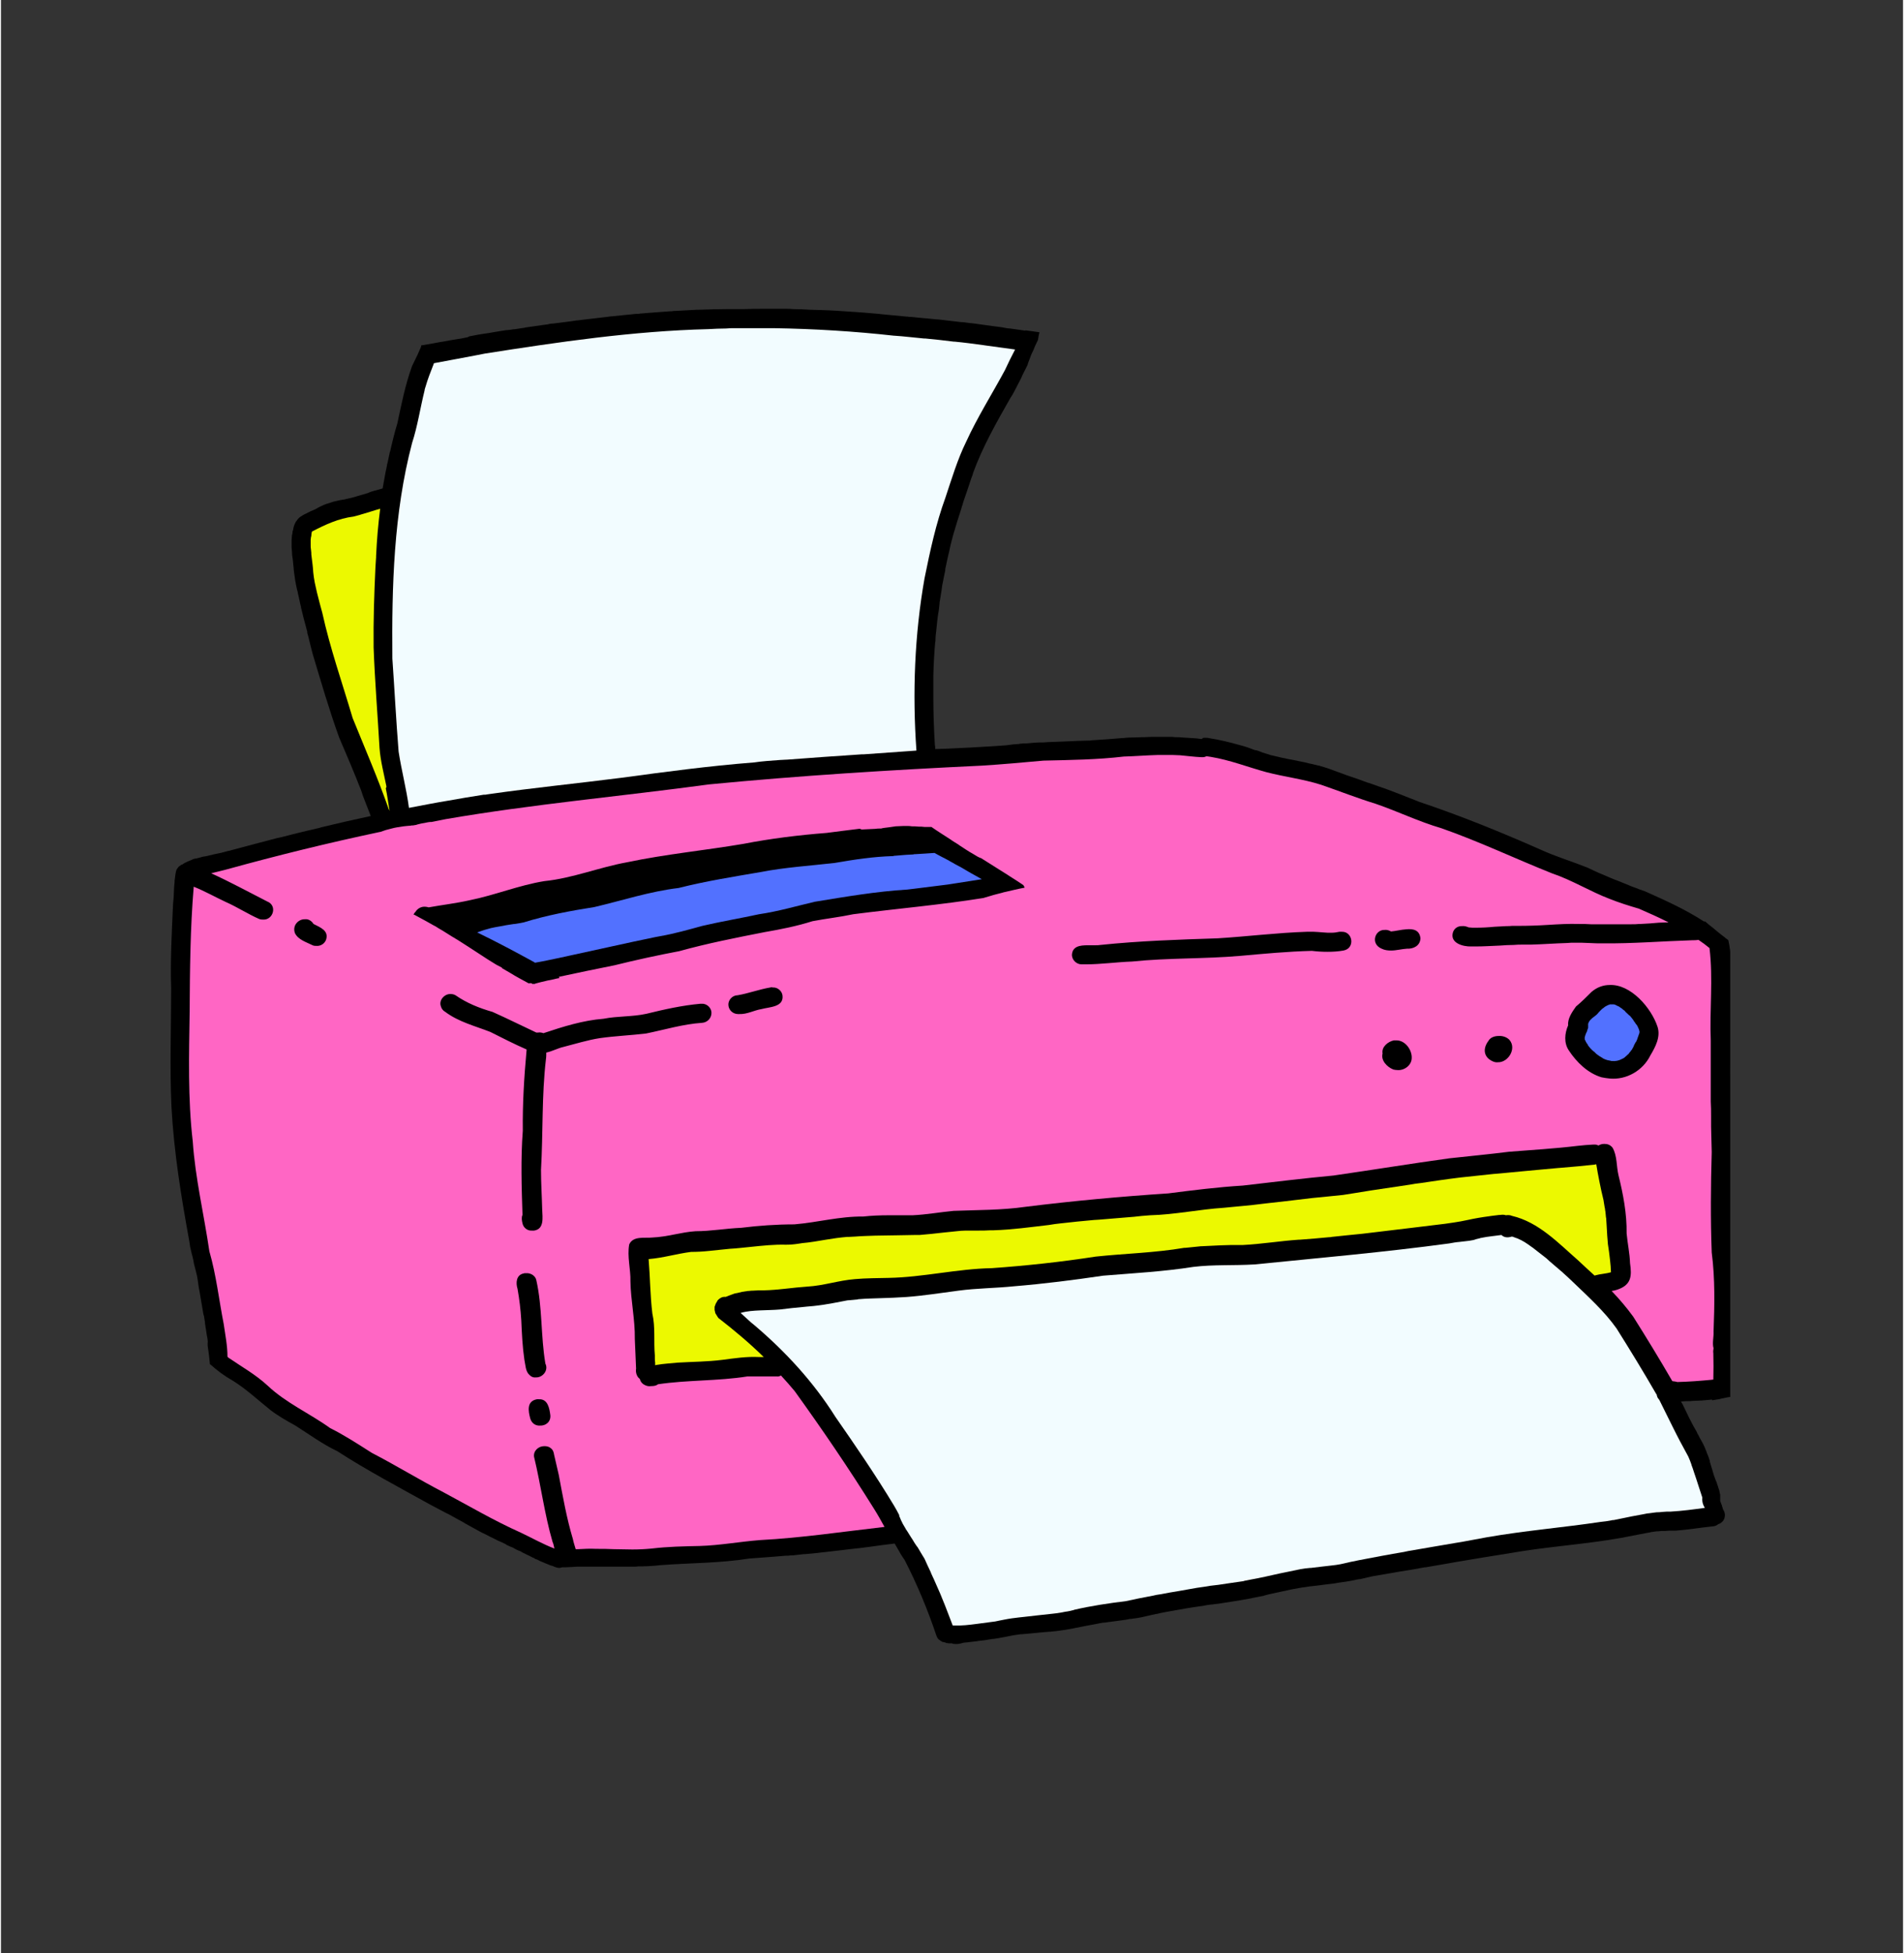 <svg version="1.0" preserveAspectRatio="xMidYMid meet" height="160" viewBox="0 0 116.88 120" zoomAndPan="magnify" width="156" xmlns:xlink="http://www.w3.org/1999/xlink" xmlns="http://www.w3.org/2000/svg"><rect x="0" y="0" width="116.88" height="120" fill="#333333" stroke="none"/><defs><clipPath id="6773460a52"><path clip-rule="nonzero" d="M 10.363 18.914 L 106.262 18.914 L 106.262 101.328 L 10.363 101.328 Z M 10.363 18.914"></path></clipPath></defs><g clip-path="url(#6773460a52)"><path fill-rule="nonzero" fill-opacity="1" d="M 106.508 84.684 C 106.488 84.898 106.449 85.129 106.434 85.34 C 106.434 85.379 106.434 85.414 106.414 85.453 C 106.414 85.512 106.395 85.57 106.395 85.629 C 106.395 85.684 106.375 85.742 106.375 85.801 C 106.375 85.801 106.375 85.82 106.375 85.82 C 106.355 85.82 106.355 85.82 106.336 85.82 C 106.336 85.82 106.336 85.82 106.316 85.82 C 106.145 85.84 105.969 85.879 105.816 85.914 C 105.816 85.914 105.797 85.914 105.797 85.914 C 105.703 85.934 105.625 85.953 105.547 85.973 C 105.469 85.992 105.375 85.992 105.297 86.012 C 105.238 86.031 105.203 86.031 105.145 86.031 C 105.145 86.031 105.145 86.012 105.145 86.012 C 105.145 86.012 105.145 85.992 105.145 85.992 C 105.008 86.012 104.855 86.012 104.723 86.031 C 104.645 86.031 104.547 86.051 104.473 86.051 C 104.316 86.051 104.164 86.07 104.008 86.07 C 103.855 86.09 103.703 86.09 103.547 86.09 C 103.453 86.09 103.336 86.109 103.242 86.109 C 103.258 86.164 103.277 86.203 103.316 86.242 C 103.605 86.84 103.875 87.434 104.223 88.012 C 104.223 88.031 104.238 88.051 104.238 88.07 C 104.297 88.145 104.336 88.242 104.375 88.32 C 104.434 88.414 104.488 88.531 104.547 88.625 C 104.645 88.801 104.723 88.992 104.797 89.184 C 104.797 89.203 104.816 89.203 104.816 89.223 C 104.816 89.223 104.816 89.223 104.816 89.242 C 104.895 89.414 104.953 89.586 105.008 89.762 C 105.008 89.762 105.008 89.781 105.008 89.781 C 105.008 89.781 105.008 89.781 105.008 89.801 C 105.008 89.801 105.008 89.82 105.008 89.82 C 105.008 89.836 105.027 89.855 105.027 89.875 C 105.066 89.992 105.105 90.125 105.145 90.262 C 105.184 90.395 105.219 90.512 105.258 90.645 C 105.277 90.723 105.316 90.781 105.336 90.855 C 105.355 90.934 105.395 91.012 105.434 91.086 C 105.434 91.086 105.434 91.105 105.434 91.105 C 105.453 91.145 105.453 91.184 105.469 91.223 C 105.488 91.262 105.488 91.281 105.508 91.316 C 105.508 91.316 105.508 91.336 105.508 91.336 C 105.527 91.375 105.527 91.414 105.547 91.453 C 105.566 91.492 105.566 91.531 105.586 91.566 C 105.586 91.605 105.605 91.625 105.605 91.664 C 105.605 91.684 105.625 91.723 105.625 91.762 C 105.625 91.781 105.645 91.816 105.645 91.836 C 105.645 91.836 105.645 91.836 105.645 91.855 C 105.645 91.875 105.645 91.895 105.645 91.934 C 105.645 91.953 105.645 91.973 105.645 91.992 C 105.645 92.012 105.645 92.012 105.645 92.031 C 105.645 92.086 105.645 92.164 105.645 92.223 C 105.664 92.281 105.684 92.316 105.703 92.375 C 105.703 92.395 105.719 92.395 105.719 92.414 C 105.719 92.434 105.738 92.453 105.738 92.473 C 105.758 92.492 105.758 92.512 105.758 92.547 C 105.777 92.586 105.797 92.625 105.797 92.664 C 105.797 92.684 105.816 92.703 105.816 92.723 C 105.816 92.742 105.816 92.742 105.836 92.762 C 105.836 92.777 105.836 92.777 105.855 92.797 C 105.855 92.816 105.875 92.816 105.875 92.836 C 105.875 92.855 105.875 92.855 105.895 92.875 C 105.895 92.895 105.914 92.914 105.914 92.934 C 105.914 92.934 105.914 92.953 105.914 92.953 C 105.914 92.973 105.934 93.012 105.934 93.027 C 105.934 93.047 105.934 93.047 105.934 93.066 C 105.934 93.066 105.934 93.086 105.934 93.086 C 105.934 93.145 105.934 93.184 105.914 93.242 C 105.914 93.277 105.895 93.316 105.875 93.355 C 105.855 93.395 105.836 93.414 105.816 93.453 C 105.797 93.473 105.777 93.492 105.758 93.508 C 105.738 93.527 105.703 93.566 105.664 93.586 C 105.645 93.605 105.645 93.605 105.625 93.605 C 105.605 93.625 105.566 93.625 105.527 93.645 C 105.488 93.684 105.434 93.703 105.375 93.742 C 105.355 93.742 105.336 93.758 105.316 93.758 C 105.277 93.777 105.238 93.777 105.223 93.777 C 104.453 93.855 103.664 93.992 102.895 94.047 C 102.762 94.047 102.625 94.047 102.512 94.047 C 102.414 94.047 102.336 94.066 102.242 94.066 C 102.203 94.066 102.164 94.066 102.105 94.066 C 102.086 94.066 102.047 94.066 102.027 94.066 C 101.973 94.066 101.895 94.086 101.836 94.086 C 101.816 94.086 101.797 94.086 101.781 94.086 C 101.781 94.086 101.762 94.086 101.762 94.086 C 101.762 94.086 101.742 94.086 101.742 94.086 C 101.645 94.105 101.547 94.105 101.473 94.125 C 101.473 94.125 101.453 94.125 101.453 94.125 C 101.434 94.125 101.395 94.125 101.375 94.145 C 101.262 94.164 101.145 94.184 101.047 94.203 C 100.551 94.297 100.051 94.395 99.551 94.492 C 97.281 94.895 94.973 95.027 92.703 95.434 C 91.629 95.605 90.531 95.777 89.438 95.969 C 88.801 96.086 88.188 96.184 87.551 96.297 C 87.531 96.297 87.516 96.297 87.496 96.297 C 86.977 96.395 86.438 96.488 85.918 96.566 C 85.359 96.664 84.805 96.758 84.246 96.855 C 83.996 96.914 83.766 96.969 83.516 97.027 C 83.496 97.027 83.496 97.027 83.477 97.027 C 83.438 97.027 83.379 97.047 83.344 97.047 C 83.168 97.086 82.996 97.125 82.844 97.145 C 82.766 97.164 82.707 97.164 82.629 97.184 C 82.629 97.184 82.613 97.184 82.613 97.184 C 82.477 97.199 82.363 97.219 82.227 97.238 C 82.113 97.258 81.996 97.277 81.879 97.297 C 81.824 97.297 81.766 97.316 81.707 97.316 C 81.555 97.336 81.398 97.355 81.227 97.375 C 81.133 97.395 81.035 97.395 80.938 97.414 C 80.594 97.449 80.246 97.488 79.902 97.547 C 79.613 97.605 79.305 97.645 79.016 97.719 C 78.766 97.777 78.535 97.816 78.285 97.875 C 78.266 97.875 78.227 97.895 78.207 97.895 C 78.172 97.895 78.133 97.914 78.113 97.914 C 78.035 97.934 77.957 97.949 77.863 97.969 C 77.785 97.988 77.727 98.008 77.652 98.027 C 77.633 98.027 77.613 98.027 77.594 98.047 C 77.402 98.086 77.207 98.125 76.996 98.164 C 76.941 98.18 76.883 98.18 76.844 98.199 C 76.633 98.238 76.422 98.277 76.191 98.316 C 75.863 98.375 75.555 98.414 75.23 98.469 C 74.996 98.508 74.766 98.547 74.535 98.566 C 74.461 98.586 74.402 98.586 74.344 98.586 C 74.191 98.605 74.035 98.625 73.883 98.664 C 73.672 98.699 73.441 98.719 73.23 98.758 C 73.113 98.777 72.98 98.797 72.863 98.816 C 72.539 98.875 72.211 98.93 71.883 98.988 C 71.594 99.047 71.309 99.086 71.039 99.16 C 71.02 99.16 71.02 99.16 71 99.16 C 70.711 99.219 70.422 99.297 70.133 99.355 C 69.941 99.395 69.77 99.43 69.578 99.449 C 69.578 99.449 69.578 99.449 69.559 99.449 C 69.5 99.469 69.441 99.469 69.383 99.469 C 69.289 99.488 69.172 99.508 69.078 99.527 C 69.078 99.527 69.078 99.527 69.059 99.527 C 68.672 99.586 68.309 99.625 67.922 99.68 C 67.848 99.699 67.789 99.699 67.711 99.699 C 67.617 99.719 67.5 99.738 67.402 99.758 C 67.133 99.816 66.867 99.855 66.598 99.91 C 66.441 99.949 66.27 99.969 66.117 100.008 C 66.117 100.008 66.098 100.008 66.098 100.008 C 65.98 100.027 65.848 100.066 65.711 100.086 C 65.637 100.105 65.559 100.105 65.48 100.125 C 65.406 100.145 65.328 100.145 65.25 100.16 C 65.211 100.16 65.156 100.18 65.117 100.18 C 65.078 100.18 65.02 100.199 64.98 100.199 C 64.922 100.199 64.887 100.219 64.828 100.219 C 64.75 100.219 64.691 100.238 64.637 100.238 C 64.617 100.238 64.617 100.238 64.598 100.238 C 64.52 100.258 64.461 100.258 64.387 100.258 C 64.328 100.258 64.25 100.277 64.191 100.277 C 64.176 100.277 64.176 100.277 64.156 100.277 C 63.809 100.316 63.461 100.336 63.117 100.375 C 62.98 100.391 62.867 100.391 62.73 100.41 C 62.73 100.41 62.711 100.41 62.711 100.41 C 62.695 100.41 62.676 100.41 62.656 100.41 C 62.52 100.43 62.387 100.449 62.25 100.469 C 62.078 100.508 61.906 100.527 61.75 100.566 C 61.578 100.605 61.406 100.625 61.25 100.66 C 61.156 100.68 61.078 100.68 60.984 100.699 C 60.965 100.699 60.945 100.699 60.926 100.699 C 60.887 100.699 60.848 100.719 60.809 100.719 C 60.578 100.758 60.348 100.797 60.117 100.816 C 60.117 100.816 60.098 100.816 60.098 100.816 C 60.059 100.816 60.02 100.836 59.984 100.836 C 59.828 100.855 59.676 100.875 59.52 100.891 C 59.484 100.891 59.426 100.91 59.387 100.91 C 59.387 100.91 59.387 100.91 59.367 100.91 C 59.289 100.91 59.234 100.93 59.156 100.93 C 58.965 100.988 58.789 101.027 58.598 101.008 C 58.598 101.008 58.598 101.008 58.578 101.008 C 58.523 101.008 58.484 100.988 58.426 100.969 C 58.387 100.969 58.348 100.969 58.289 100.969 C 58.273 100.969 58.273 100.969 58.254 100.969 C 58.195 100.969 58.137 100.949 58.098 100.949 C 58.078 100.949 58.078 100.949 58.059 100.93 C 58.039 100.93 58.023 100.91 57.984 100.91 C 57.965 100.91 57.945 100.891 57.926 100.891 C 57.926 100.891 57.906 100.891 57.906 100.891 C 57.867 100.891 57.828 100.875 57.809 100.855 C 57.793 100.855 57.793 100.855 57.793 100.836 C 57.793 100.836 57.793 100.836 57.773 100.836 C 57.754 100.836 57.754 100.816 57.754 100.816 C 57.754 100.816 57.754 100.816 57.734 100.816 C 57.715 100.797 57.695 100.777 57.676 100.758 C 57.676 100.758 57.676 100.758 57.656 100.758 C 57.637 100.738 57.637 100.738 57.617 100.719 C 57.598 100.699 57.578 100.68 57.559 100.66 C 57.559 100.66 57.559 100.641 57.543 100.641 C 57.543 100.641 57.543 100.625 57.543 100.625 C 57.543 100.605 57.523 100.605 57.523 100.586 C 57.504 100.547 57.484 100.508 57.465 100.449 C 56.945 98.895 56.293 97.336 55.543 95.875 C 55.523 95.836 55.504 95.797 55.465 95.758 C 55.367 95.605 55.273 95.473 55.195 95.316 C 55.098 95.164 55.023 95.008 54.926 94.855 C 54.926 94.855 54.926 94.855 54.926 94.836 C 54.445 94.895 53.965 94.953 53.465 95.027 C 53.023 95.086 52.582 95.145 52.156 95.184 C 52.043 95.203 51.945 95.203 51.832 95.223 C 51.793 95.223 51.754 95.238 51.715 95.238 C 51.543 95.258 51.371 95.277 51.195 95.297 C 51.082 95.316 50.984 95.316 50.871 95.336 C 50.695 95.355 50.504 95.375 50.332 95.395 C 50.293 95.395 50.234 95.414 50.195 95.414 C 49.93 95.434 49.68 95.473 49.41 95.488 C 49.391 95.488 49.352 95.488 49.332 95.488 C 49.16 95.508 48.984 95.527 48.812 95.547 C 48.715 95.566 48.621 95.566 48.523 95.566 C 48.43 95.586 48.312 95.586 48.215 95.586 C 47.984 95.605 47.734 95.625 47.504 95.645 C 47.004 95.684 46.488 95.719 45.988 95.758 C 44.18 96.047 42.352 96.027 40.547 96.164 C 40.41 96.184 40.277 96.184 40.141 96.203 C 39.91 96.219 39.68 96.238 39.449 96.238 L 39.43 96.238 C 39.41 96.238 39.371 96.238 39.355 96.238 C 39.238 96.238 39.105 96.238 38.988 96.258 C 38.875 96.258 38.738 96.258 38.625 96.258 L 37.875 96.258 C 37.66 96.258 37.469 96.258 37.277 96.258 C 36.988 96.258 36.719 96.258 36.43 96.258 C 36.164 96.258 35.875 96.258 35.586 96.258 C 35.566 96.258 35.566 96.258 35.547 96.258 C 35.414 96.258 35.277 96.258 35.125 96.277 C 34.969 96.277 34.836 96.297 34.684 96.297 C 34.645 96.297 34.625 96.297 34.586 96.297 C 34.547 96.297 34.527 96.297 34.488 96.297 C 34.434 96.316 34.355 96.336 34.297 96.336 C 34.238 96.336 34.164 96.316 34.105 96.297 C 34.047 96.277 33.969 96.258 33.914 96.219 C 33.875 96.203 33.836 96.203 33.777 96.184 C 33.719 96.164 33.645 96.125 33.586 96.105 C 33.547 96.086 33.527 96.086 33.488 96.066 C 33.414 96.027 33.336 96.008 33.258 95.969 C 33.203 95.953 33.145 95.914 33.086 95.895 C 33.008 95.855 32.953 95.816 32.875 95.797 C 32.855 95.797 32.836 95.777 32.816 95.777 C 32.816 95.777 32.797 95.777 32.797 95.758 C 32.777 95.738 32.758 95.738 32.738 95.719 C 32.723 95.719 32.703 95.703 32.684 95.703 C 32.605 95.664 32.527 95.625 32.453 95.586 C 32.355 95.547 32.258 95.488 32.184 95.453 C 32.164 95.453 32.164 95.434 32.145 95.434 C 32.086 95.414 32.027 95.375 31.992 95.355 C 31.934 95.316 31.855 95.277 31.777 95.258 C 31.758 95.238 31.742 95.238 31.723 95.238 C 31.723 95.238 31.703 95.238 31.703 95.223 C 31.645 95.203 31.586 95.164 31.527 95.125 C 31.453 95.086 31.375 95.047 31.297 95.027 C 31.242 95.008 31.203 94.973 31.145 94.953 C 31.086 94.934 31.047 94.914 31.012 94.875 C 30.855 94.797 30.703 94.723 30.547 94.664 C 30.395 94.586 30.223 94.492 30.047 94.414 C 29.895 94.336 29.723 94.242 29.547 94.164 C 29.531 94.145 29.492 94.145 29.473 94.125 C 29.473 94.125 29.453 94.105 29.434 94.105 C 29.125 93.934 28.797 93.758 28.492 93.586 C 28.492 93.586 28.473 93.586 28.473 93.566 C 28.145 93.395 27.816 93.203 27.492 93.027 C 27.473 93.012 27.434 93.012 27.414 92.992 C 27.395 92.973 27.355 92.973 27.336 92.953 C 27.012 92.777 26.684 92.605 26.355 92.434 C 24.414 91.355 22.512 90.355 20.668 89.164 C 19.742 88.723 18.938 88.125 18.09 87.59 C 17.57 87.301 17.051 87.012 16.57 86.645 C 15.801 86.031 15.07 85.34 14.227 84.82 C 13.746 84.551 13.305 84.223 12.898 83.859 C 12.879 83.84 12.859 83.84 12.84 83.82 C 12.805 83.453 12.766 83.09 12.707 82.742 C 12.688 82.551 12.707 82.531 12.707 82.418 C 12.707 82.359 12.688 82.301 12.688 82.242 C 12.688 82.203 12.668 82.168 12.668 82.129 C 12.648 82.07 12.648 82.031 12.648 82.031 C 12.609 81.781 12.574 81.551 12.535 81.301 C 12.535 81.281 12.535 81.281 12.535 81.262 C 12.535 81.242 12.535 81.242 12.535 81.242 C 12.516 81.129 12.496 80.992 12.477 80.879 C 12.477 80.859 12.477 80.84 12.457 80.82 C 12.457 80.801 12.438 80.762 12.438 80.742 C 12.359 80.281 12.285 79.82 12.207 79.379 C 12.168 79.188 12.129 78.977 12.109 78.781 C 12.109 78.746 12.09 78.688 12.09 78.648 C 12.074 78.496 12.035 78.34 11.996 78.188 C 11.957 77.996 11.898 77.82 11.859 77.648 C 11.859 77.629 11.844 77.59 11.844 77.551 C 11.844 77.535 11.824 77.496 11.824 77.457 C 11.824 77.457 11.824 77.457 11.824 77.438 C 11.805 77.359 11.785 77.285 11.766 77.188 C 11.746 77.129 11.746 77.09 11.727 77.051 C 11.707 76.938 11.668 76.82 11.648 76.707 C 11.648 76.688 11.648 76.668 11.629 76.648 C 11.609 76.516 11.594 76.398 11.574 76.266 C 11.074 73.535 10.629 70.805 10.477 68.016 C 10.363 65.594 10.457 63.152 10.457 60.73 C 10.398 59.078 10.496 57.309 10.574 55.539 C 10.594 55.406 10.594 55.25 10.613 55.098 C 10.629 54.809 10.629 54.5 10.668 54.211 C 10.668 54.176 10.668 54.137 10.668 54.117 C 10.688 53.961 10.707 53.828 10.727 53.676 C 10.727 53.656 10.746 53.617 10.746 53.598 C 10.746 53.578 10.746 53.539 10.766 53.52 C 10.766 53.52 10.766 53.52 10.766 53.5 C 10.766 53.48 10.766 53.48 10.785 53.461 C 10.785 53.445 10.785 53.426 10.805 53.406 C 10.824 53.387 10.844 53.348 10.859 53.328 C 10.898 53.27 10.938 53.23 10.996 53.195 C 11.035 53.176 11.074 53.137 11.109 53.117 C 11.109 53.117 11.129 53.117 11.129 53.117 C 11.129 53.117 11.129 53.117 11.148 53.117 C 11.148 53.117 11.168 53.117 11.168 53.098 C 11.246 53.039 11.324 53 11.418 52.961 C 11.418 52.961 11.438 52.961 11.438 52.945 C 11.535 52.906 11.648 52.867 11.766 52.809 C 11.766 52.809 11.785 52.809 11.805 52.789 C 11.824 52.77 11.859 52.77 11.879 52.77 C 11.898 52.77 11.918 52.75 11.938 52.75 C 11.938 52.75 11.957 52.75 11.957 52.75 C 11.957 52.75 11.977 52.75 11.977 52.75 C 11.977 52.75 11.977 52.75 11.996 52.75 C 12.016 52.75 12.035 52.75 12.055 52.73 C 12.074 52.73 12.109 52.715 12.129 52.715 C 12.148 52.715 12.168 52.695 12.207 52.695 C 12.246 52.676 12.285 52.676 12.34 52.656 C 12.359 52.656 12.379 52.637 12.398 52.637 C 12.398 52.637 12.418 52.637 12.418 52.637 C 12.457 52.637 12.496 52.617 12.535 52.617 C 12.574 52.617 12.609 52.598 12.648 52.598 C 12.668 52.598 12.707 52.578 12.727 52.578 C 12.957 52.52 13.188 52.465 13.398 52.426 C 13.609 52.387 13.785 52.328 13.938 52.289 C 13.977 52.289 13.996 52.27 14.035 52.27 C 14.055 52.27 14.055 52.27 14.07 52.27 C 14.07 52.27 14.09 52.27 14.09 52.25 C 14.109 52.25 14.109 52.25 14.109 52.25 C 14.34 52.195 14.59 52.117 14.82 52.059 C 15.516 51.867 16.227 51.695 16.938 51.5 C 17.051 51.484 17.168 51.445 17.281 51.426 C 17.629 51.328 17.977 51.25 18.34 51.156 C 18.688 51.078 19.031 50.984 19.398 50.906 C 19.492 50.887 19.59 50.867 19.688 50.828 C 20.168 50.715 20.668 50.598 21.148 50.484 C 21.668 50.367 22.184 50.254 22.723 50.137 C 22.609 49.848 22.492 49.539 22.379 49.254 C 22.281 49.023 22.203 48.789 22.129 48.559 C 21.703 47.465 21.242 46.387 20.781 45.312 C 20.168 43.621 19.668 41.891 19.148 40.16 C 19.07 39.832 18.973 39.504 18.898 39.16 C 18.879 39.082 18.859 39.023 18.84 38.949 C 18.82 38.91 18.82 38.891 18.82 38.852 C 18.82 38.832 18.82 38.832 18.82 38.812 C 18.742 38.543 18.688 38.293 18.609 38.023 C 18.551 37.793 18.492 37.562 18.438 37.332 C 18.438 37.312 18.438 37.312 18.438 37.293 C 18.418 37.234 18.418 37.199 18.398 37.141 C 18.379 37.043 18.359 36.969 18.34 36.871 C 18.32 36.773 18.301 36.699 18.281 36.602 C 18.262 36.523 18.242 36.449 18.227 36.352 C 18.227 36.332 18.227 36.312 18.207 36.293 C 18.168 36.141 18.148 35.988 18.109 35.832 C 18.109 35.832 18.109 35.812 18.109 35.812 C 18.09 35.758 18.09 35.68 18.07 35.602 C 18.07 35.582 18.07 35.582 18.07 35.582 C 18.031 35.332 17.992 35.082 17.977 34.832 C 17.957 34.699 17.957 34.582 17.938 34.449 C 17.938 34.391 17.918 34.332 17.918 34.293 C 17.898 34.16 17.879 34.027 17.879 33.871 C 17.879 33.793 17.859 33.719 17.859 33.641 C 17.859 33.602 17.859 33.562 17.859 33.527 C 17.859 33.449 17.859 33.391 17.859 33.312 C 17.859 33.277 17.859 33.238 17.859 33.18 C 17.859 33.102 17.879 33.008 17.879 32.93 C 17.879 32.891 17.879 32.871 17.898 32.832 L 17.898 32.812 C 17.898 32.777 17.918 32.738 17.918 32.68 C 17.918 32.66 17.918 32.621 17.938 32.602 C 17.938 32.582 17.957 32.547 17.957 32.527 C 17.957 32.488 17.977 32.449 17.977 32.41 C 17.992 32.352 18.012 32.297 18.031 32.238 C 18.051 32.199 18.07 32.16 18.09 32.121 C 18.109 32.082 18.109 32.066 18.129 32.047 C 18.129 32.047 18.129 32.027 18.148 32.027 C 18.168 32.008 18.168 31.988 18.188 31.969 C 18.207 31.93 18.242 31.91 18.262 31.871 C 18.281 31.852 18.301 31.852 18.301 31.832 C 18.34 31.797 18.379 31.758 18.418 31.738 C 18.418 31.738 18.438 31.719 18.457 31.719 C 18.492 31.699 18.531 31.66 18.57 31.641 C 18.609 31.621 18.648 31.602 18.688 31.582 C 18.781 31.547 18.859 31.488 18.957 31.449 C 18.973 31.43 19.012 31.43 19.031 31.41 C 19.148 31.371 19.242 31.316 19.34 31.277 C 19.418 31.238 19.492 31.18 19.59 31.141 C 19.609 31.121 19.629 31.121 19.668 31.102 C 19.723 31.086 19.781 31.047 19.82 31.027 C 19.84 31.027 19.859 31.008 19.879 31.008 C 19.953 30.969 20.031 30.949 20.109 30.93 C 20.188 30.91 20.262 30.871 20.34 30.852 C 20.359 30.852 20.379 30.852 20.379 30.836 C 20.453 30.816 20.531 30.797 20.629 30.777 C 20.762 30.738 20.898 30.719 21.031 30.699 C 21.09 30.699 21.148 30.68 21.203 30.66 C 21.242 30.66 21.262 30.641 21.301 30.641 C 21.473 30.602 21.648 30.566 21.82 30.508 C 21.84 30.508 21.859 30.488 21.879 30.488 C 22.109 30.43 22.32 30.355 22.531 30.297 C 22.551 30.297 22.57 30.297 22.57 30.277 C 22.59 30.277 22.609 30.258 22.629 30.258 C 22.664 30.238 22.684 30.238 22.723 30.219 C 22.801 30.199 22.898 30.16 22.973 30.141 C 22.973 30.141 22.992 30.141 22.992 30.141 C 23.129 30.105 23.262 30.066 23.395 30.027 C 23.414 30.027 23.434 30.008 23.453 30.008 C 23.492 29.777 23.531 29.566 23.57 29.355 C 23.609 29.105 23.664 28.855 23.723 28.586 C 23.723 28.566 23.723 28.547 23.723 28.547 C 23.742 28.508 23.742 28.449 23.762 28.41 C 23.762 28.375 23.781 28.355 23.781 28.316 C 23.82 28.125 23.859 27.949 23.895 27.777 C 23.895 27.758 23.895 27.758 23.914 27.738 C 23.934 27.625 23.973 27.508 23.992 27.395 C 24.031 27.238 24.07 27.066 24.109 26.914 C 24.184 26.625 24.262 26.316 24.359 26.008 C 24.609 24.836 24.84 23.664 25.242 22.547 C 25.242 22.527 25.262 22.508 25.262 22.492 L 25.355 22.297 C 25.512 21.992 25.664 21.664 25.801 21.336 C 25.82 21.297 25.82 21.262 25.82 21.223 C 26.051 21.184 26.281 21.145 26.512 21.105 C 26.586 21.086 26.664 21.086 26.723 21.066 C 26.801 21.047 26.855 21.047 26.934 21.027 C 27.051 21.012 27.164 20.992 27.262 20.973 C 27.355 20.953 27.473 20.934 27.57 20.914 C 27.723 20.895 27.895 20.855 28.051 20.836 C 28.223 20.816 28.395 20.777 28.566 20.742 C 28.605 20.742 28.625 20.723 28.664 20.723 C 28.703 20.703 28.762 20.684 28.781 20.664 C 28.816 20.664 28.855 20.645 28.895 20.645 C 28.934 20.645 28.953 20.625 28.992 20.625 C 29.375 20.547 29.762 20.492 30.145 20.434 C 30.184 20.434 30.203 20.414 30.242 20.414 C 30.395 20.395 30.566 20.355 30.723 20.336 C 30.914 20.297 31.105 20.277 31.316 20.262 C 31.414 20.242 31.508 20.223 31.605 20.223 C 31.777 20.203 31.953 20.164 32.125 20.145 C 32.145 20.145 32.184 20.145 32.203 20.125 C 32.645 20.066 33.105 19.992 33.547 19.934 C 33.586 19.934 33.625 19.934 33.645 19.914 C 33.758 19.895 33.855 19.875 33.969 19.875 C 34.316 19.836 34.664 19.781 35.008 19.742 C 35.145 19.723 35.258 19.703 35.395 19.684 C 35.414 19.684 35.434 19.684 35.449 19.684 C 35.566 19.664 35.664 19.664 35.758 19.645 C 36.258 19.586 36.738 19.531 37.219 19.473 C 37.316 19.453 37.41 19.453 37.508 19.434 C 37.527 19.434 37.547 19.434 37.566 19.434 C 38.066 19.375 38.566 19.336 39.066 19.281 C 39.086 19.281 39.105 19.281 39.121 19.281 C 39.18 19.281 39.238 19.281 39.297 19.262 C 39.316 19.262 39.336 19.262 39.355 19.262 C 39.508 19.242 39.66 19.242 39.816 19.223 C 40.066 19.203 40.336 19.184 40.586 19.164 C 40.758 19.145 40.949 19.145 41.121 19.125 C 41.199 19.125 41.258 19.125 41.332 19.105 C 41.352 19.105 41.371 19.105 41.391 19.105 C 41.641 19.086 41.891 19.086 42.121 19.066 C 42.332 19.051 42.547 19.051 42.777 19.031 C 42.797 19.031 42.832 19.031 42.852 19.031 C 42.871 19.031 42.891 19.031 42.91 19.031 C 43.469 19.012 44.043 18.992 44.602 18.992 C 44.949 18.992 45.273 18.992 45.621 18.992 C 46.082 18.973 46.543 18.973 47.004 18.973 L 47.219 18.973 C 47.293 18.973 47.371 18.973 47.43 18.973 C 47.68 18.973 47.949 18.973 48.199 18.973 C 48.371 18.973 48.523 18.973 48.699 18.992 C 49.043 18.992 49.371 19.012 49.715 19.031 C 49.93 19.031 50.141 19.051 50.352 19.051 L 50.391 19.051 C 50.984 19.066 51.562 19.105 52.141 19.145 C 52.715 19.184 53.293 19.223 53.887 19.281 C 53.926 19.281 53.965 19.281 54.023 19.297 C 54.562 19.355 55.117 19.395 55.656 19.453 C 55.676 19.453 55.676 19.453 55.695 19.453 C 55.773 19.473 55.848 19.473 55.945 19.473 C 56.254 19.512 56.578 19.531 56.906 19.566 C 57.098 19.586 57.309 19.605 57.504 19.625 C 57.523 19.625 57.523 19.625 57.543 19.625 C 57.617 19.625 57.676 19.645 57.754 19.645 C 58.137 19.684 58.523 19.742 58.906 19.781 C 58.965 19.781 59.023 19.797 59.078 19.797 C 59.098 19.797 59.117 19.797 59.137 19.797 C 59.289 19.816 59.426 19.836 59.578 19.855 C 59.598 19.855 59.598 19.855 59.617 19.855 C 59.676 19.855 59.734 19.875 59.789 19.875 C 60.156 19.934 60.539 19.973 60.906 20.031 C 61.098 20.047 61.289 20.086 61.48 20.105 C 61.559 20.125 61.637 20.125 61.695 20.145 C 61.789 20.164 61.906 20.184 62 20.184 C 62.098 20.203 62.195 20.203 62.289 20.223 L 62.945 20.316 C 62.945 20.316 62.945 20.316 62.961 20.297 C 63.098 20.316 63.25 20.336 63.387 20.355 C 63.52 20.375 63.656 20.395 63.809 20.414 C 63.809 20.414 63.809 20.434 63.809 20.434 C 63.77 20.566 63.75 20.703 63.73 20.836 C 63.73 20.836 63.73 20.855 63.73 20.855 C 63.73 20.875 63.711 20.895 63.711 20.914 C 63.617 21.105 63.52 21.297 63.445 21.508 C 63.426 21.547 63.406 21.586 63.387 21.625 C 63.328 21.742 63.289 21.836 63.25 21.953 C 63.195 22.105 63.117 22.277 63.078 22.434 C 62.961 22.664 62.848 22.895 62.73 23.125 C 62.73 23.125 62.73 23.125 62.73 23.145 C 62.711 23.164 62.711 23.203 62.695 23.223 C 62.559 23.488 62.426 23.738 62.289 24.008 C 62.215 24.145 62.137 24.297 62.039 24.434 C 61.195 25.914 60.309 27.469 59.734 29.066 C 59.734 29.086 59.715 29.125 59.715 29.141 C 59.695 29.199 59.676 29.277 59.637 29.355 C 59.578 29.508 59.539 29.66 59.484 29.816 C 59.426 29.969 59.387 30.121 59.328 30.277 C 59.27 30.43 59.234 30.566 59.176 30.719 C 59.156 30.797 59.117 30.871 59.098 30.969 C 59.078 31.066 59.039 31.121 59.023 31.219 C 58.848 31.758 58.676 32.297 58.523 32.832 C 58.504 32.891 58.484 32.969 58.465 33.047 C 58.387 33.312 58.328 33.582 58.273 33.852 C 58.195 34.18 58.117 34.508 58.059 34.812 C 58.039 34.891 58.023 34.969 58.023 35.043 C 58.023 35.043 58.023 35.062 58.023 35.062 C 58.004 35.16 57.984 35.238 57.965 35.332 C 57.926 35.562 57.867 35.793 57.828 36.023 C 57.828 36.023 57.828 36.043 57.828 36.043 C 57.809 36.141 57.809 36.238 57.793 36.312 C 57.754 36.562 57.715 36.793 57.676 37.023 C 57.676 37.043 57.676 37.043 57.676 37.062 C 57.676 37.121 57.656 37.199 57.656 37.254 C 57.637 37.43 57.617 37.621 57.578 37.793 C 57.559 37.949 57.543 38.082 57.523 38.234 L 57.523 38.254 C 57.504 38.449 57.484 38.621 57.465 38.812 C 57.445 38.965 57.426 39.121 57.426 39.273 C 57.426 39.273 57.426 39.293 57.426 39.293 C 57.426 39.352 57.426 39.41 57.406 39.465 C 57.348 40.141 57.309 40.832 57.293 41.523 C 57.293 41.562 57.293 41.602 57.293 41.641 C 57.293 41.656 57.293 41.676 57.293 41.676 C 57.293 41.812 57.293 41.926 57.293 42.062 C 57.293 42.273 57.293 42.484 57.293 42.695 L 57.293 42.832 C 57.293 43.812 57.328 44.793 57.387 45.773 C 57.406 45.832 57.406 45.867 57.406 45.926 C 57.406 45.945 57.406 45.984 57.406 46.023 C 57.617 46.023 57.828 46.004 58.039 46.004 C 59.023 45.965 60.004 45.906 60.984 45.848 C 61.25 45.832 61.5 45.812 61.77 45.793 C 61.926 45.773 62.078 45.754 62.215 45.734 C 62.309 45.734 62.406 45.715 62.5 45.715 C 62.539 45.715 62.578 45.715 62.617 45.695 C 62.75 45.676 62.887 45.676 63.02 45.676 C 63.098 45.676 63.176 45.656 63.25 45.656 C 63.328 45.656 63.406 45.637 63.48 45.637 C 63.656 45.617 63.809 45.617 63.961 45.617 C 63.98 45.617 64 45.617 64.02 45.617 L 64.039 45.617 C 64.137 45.617 64.23 45.598 64.328 45.598 C 64.789 45.582 65.23 45.562 65.691 45.543 C 65.828 45.543 65.98 45.523 66.117 45.523 C 66.328 45.523 66.539 45.504 66.77 45.504 C 66.867 45.504 66.941 45.504 67.039 45.484 C 67.652 45.445 68.289 45.406 68.902 45.348 C 68.961 45.348 69.039 45.348 69.098 45.332 C 69.27 45.312 69.422 45.312 69.594 45.312 C 69.789 45.312 69.961 45.293 70.133 45.293 L 70.152 45.293 C 70.191 45.293 70.23 45.293 70.27 45.293 C 70.422 45.293 70.574 45.273 70.73 45.273 C 70.789 45.273 70.844 45.273 70.922 45.273 C 70.961 45.273 71 45.273 71.02 45.273 L 71.039 45.273 C 71.23 45.273 71.441 45.273 71.633 45.273 C 71.672 45.273 71.711 45.273 71.75 45.273 C 71.883 45.273 72.039 45.273 72.172 45.293 C 72.305 45.293 72.461 45.293 72.594 45.312 C 72.883 45.332 73.172 45.348 73.461 45.367 C 73.555 45.387 73.672 45.387 73.77 45.406 C 73.805 45.387 73.844 45.367 73.863 45.348 C 73.883 45.348 73.883 45.332 73.902 45.332 C 73.922 45.332 73.922 45.332 73.941 45.332 C 73.961 45.332 74 45.332 74.016 45.332 C 74.035 45.332 74.035 45.332 74.055 45.332 C 74.113 45.332 74.152 45.332 74.211 45.348 C 74.844 45.445 75.48 45.598 76.094 45.773 C 76.402 45.848 76.691 45.945 76.977 46.062 C 76.996 46.062 76.996 46.062 77.016 46.078 C 77.016 46.078 77.016 46.078 77.035 46.078 C 77.074 46.098 77.094 46.098 77.133 46.098 C 77.266 46.137 77.383 46.176 77.516 46.234 C 77.672 46.293 77.844 46.328 77.996 46.387 C 78.207 46.445 78.438 46.484 78.652 46.543 C 78.977 46.617 79.305 46.676 79.613 46.734 C 79.668 46.754 79.727 46.754 79.785 46.773 C 79.977 46.812 80.188 46.848 80.383 46.906 C 80.457 46.926 80.516 46.926 80.574 46.945 C 80.688 46.965 80.785 47.004 80.898 47.023 C 80.918 47.023 80.957 47.043 80.977 47.043 C 80.977 47.043 80.977 47.043 80.996 47.043 C 81.016 47.043 81.035 47.043 81.055 47.062 C 81.227 47.117 81.398 47.156 81.555 47.215 C 81.938 47.348 82.324 47.504 82.707 47.637 C 82.785 47.656 82.859 47.695 82.938 47.715 C 82.977 47.734 83.016 47.734 83.055 47.754 C 83.188 47.793 83.305 47.848 83.438 47.887 C 83.629 47.965 83.824 48.023 84.016 48.098 C 84.016 48.098 84.035 48.098 84.035 48.098 C 84.438 48.234 84.84 48.387 85.246 48.523 C 85.266 48.539 85.305 48.539 85.34 48.559 C 85.746 48.715 86.148 48.867 86.535 49.023 C 86.746 49.098 86.957 49.195 87.168 49.273 C 89.688 50.117 92.148 51.117 94.59 52.195 C 95.551 52.637 96.551 52.926 97.531 53.328 C 97.82 53.461 98.09 53.598 98.375 53.711 C 98.703 53.848 99.031 54 99.355 54.117 C 99.414 54.137 99.492 54.176 99.551 54.191 C 99.57 54.191 99.57 54.191 99.586 54.211 C 99.742 54.27 99.914 54.348 100.066 54.406 C 100.184 54.461 100.301 54.5 100.414 54.539 C 100.605 54.617 100.797 54.691 100.992 54.75 C 102.242 55.309 103.492 55.867 104.645 56.617 C 104.664 56.617 104.664 56.617 104.684 56.617 C 104.703 56.617 104.703 56.617 104.723 56.617 C 104.875 56.75 105.008 56.867 105.164 56.98 C 105.414 57.191 105.664 57.402 105.934 57.598 C 105.934 57.598 105.953 57.617 105.953 57.617 C 105.969 57.633 106.008 57.672 106.047 57.691 C 106.066 57.711 106.105 57.73 106.125 57.75 C 106.125 57.75 106.145 57.75 106.145 57.77 C 106.164 57.867 106.184 57.961 106.203 58.059 C 106.238 58.25 106.258 58.422 106.277 58.613 C 106.277 58.633 106.277 58.633 106.277 58.652 C 106.277 58.75 106.277 58.848 106.277 58.941 C 106.297 59.27 106.297 59.613 106.297 59.941 C 106.297 60.078 106.297 60.211 106.297 60.344 L 106.297 60.402 C 106.297 60.844 106.297 61.289 106.297 61.73 C 106.297 62.363 106.297 63 106.277 63.633 C 106.277 64.383 106.258 65.113 106.258 65.863 C 106.277 66.633 106.277 67.422 106.297 68.191 C 106.297 68.246 106.297 68.305 106.297 68.363 C 106.297 68.957 106.316 69.574 106.316 70.188 C 106.316 70.766 106.316 71.344 106.316 71.918 C 106.316 72.129 106.297 72.363 106.297 72.574 C 106.297 72.746 106.297 72.918 106.277 73.074 C 106.277 73.148 106.277 73.207 106.277 73.285 L 106.277 73.379 C 106.277 73.629 106.277 73.859 106.277 74.109 C 106.277 74.188 106.277 74.285 106.277 74.359 C 106.277 74.648 106.297 74.938 106.297 75.207 C 106.297 75.285 106.297 75.359 106.297 75.438 C 106.297 75.535 106.297 75.648 106.297 75.746 C 106.297 75.938 106.297 76.109 106.297 76.305 L 106.297 76.32 C 106.297 76.496 106.316 76.688 106.316 76.859 C 106.336 77.301 106.375 77.727 106.434 78.168 C 106.449 78.457 106.449 78.762 106.449 79.051 L 106.449 79.301 C 106.449 79.418 106.449 79.531 106.449 79.648 L 106.449 79.84 C 106.449 79.918 106.449 80.012 106.449 80.09 C 106.449 80.148 106.449 80.188 106.449 80.242 C 106.449 80.418 106.449 80.59 106.434 80.742 C 106.434 80.762 106.434 80.781 106.434 80.801 L 106.434 80.82 C 106.434 80.859 106.434 80.898 106.434 80.938 C 106.434 81.207 106.414 81.457 106.414 81.723 C 106.414 81.762 106.414 81.82 106.414 81.859 C 106.395 82.148 106.395 82.438 106.375 82.723 C 106.375 82.762 106.375 82.801 106.375 82.84 L 106.375 82.859 C 106.375 82.898 106.355 82.938 106.355 82.973 C 106.375 83.012 106.375 83.051 106.395 83.09 C 106.395 83.109 106.414 83.109 106.414 83.129 C 106.414 83.184 106.434 83.242 106.434 83.301 C 106.434 83.453 106.414 83.609 106.414 83.762 C 106.414 83.84 106.414 83.898 106.414 83.973 C 106.414 84.223 106.414 84.492 106.414 84.742 C 106.434 84.742 106.449 84.742 106.469 84.742 C 106.488 84.684 106.488 84.684 106.508 84.684 Z M 106.508 84.684" fill="#000000"></path></g><path fill-rule="nonzero" fill-opacity="1" d="M 105.125 76.957 C 105.047 74.898 105.066 72.844 105.125 70.785 C 105.105 70.266 105.105 69.746 105.086 69.227 C 105.086 69.016 105.086 68.805 105.086 68.594 C 105.086 68.285 105.086 67.977 105.066 67.672 C 105.066 67.422 105.066 67.172 105.066 66.922 C 105.066 66.633 105.066 66.363 105.066 66.074 C 105.066 65.844 105.066 65.633 105.066 65.402 C 105.066 65.324 105.066 65.246 105.066 65.152 C 105.066 65.133 105.066 65.133 105.066 65.113 C 105.066 64.73 105.066 64.324 105.066 63.941 C 104.988 62.055 105.219 60.133 104.988 58.25 C 104.777 58.078 104.547 57.902 104.316 57.75 C 104.184 57.77 104.047 57.77 103.934 57.77 C 102.086 57.828 100.262 57.98 98.453 57.961 C 98.164 57.961 97.895 57.961 97.605 57.941 C 97.32 57.922 97.031 57.922 96.723 57.922 C 96.551 57.922 96.395 57.922 96.223 57.941 C 95.492 57.961 94.742 58.02 94.012 58.039 C 93.992 58.039 93.973 58.039 93.953 58.039 C 93.953 58.039 93.934 58.039 93.934 58.039 C 93.781 58.039 93.648 58.039 93.492 58.039 C 93.32 58.039 93.148 58.039 92.953 58.059 C 92.668 58.059 92.379 58.078 92.109 58.098 C 91.609 58.117 91.109 58.152 90.609 58.152 L 90.359 58.152 C 89.84 58.172 89.012 57.941 89.227 57.27 C 89.32 57.02 89.531 56.902 89.762 56.902 L 89.781 56.902 C 89.918 56.887 90.051 56.922 90.188 56.98 C 90.32 57 90.457 57 90.59 57 C 90.992 57 91.398 56.98 91.781 56.941 C 92.031 56.922 92.262 56.922 92.512 56.902 C 92.629 56.902 92.742 56.902 92.859 56.887 L 92.879 56.887 C 92.992 56.887 93.109 56.887 93.242 56.887 C 93.84 56.887 94.453 56.867 95.051 56.828 C 95.684 56.789 96.32 56.75 96.973 56.77 C 97.223 56.77 97.453 56.77 97.703 56.789 C 98.07 56.789 98.434 56.789 98.801 56.789 C 99.051 56.789 99.301 56.789 99.551 56.789 C 99.645 56.789 99.742 56.789 99.836 56.789 C 99.953 56.789 100.051 56.789 100.164 56.789 C 100.336 56.789 100.512 56.789 100.664 56.77 C 100.684 56.77 100.723 56.77 100.742 56.77 C 101.125 56.75 101.512 56.73 101.875 56.691 C 102.066 56.691 102.277 56.672 102.473 56.672 C 101.875 56.367 101.262 56.098 100.645 55.828 C 100.051 55.656 99.434 55.461 98.855 55.23 C 97.645 54.77 96.551 54.078 95.301 53.656 C 93.031 52.75 90.82 51.695 88.512 50.887 C 87.129 50.484 85.82 49.848 84.477 49.387 C 83.344 49.039 82.227 48.598 81.113 48.215 C 80.016 47.867 78.883 47.734 77.766 47.445 C 76.633 47.137 75.516 46.695 74.344 46.504 C 74.25 46.484 74.172 46.484 74.074 46.465 C 74 46.504 73.922 46.523 73.844 46.523 C 73.824 46.523 73.824 46.523 73.805 46.523 C 73.785 46.523 73.785 46.523 73.766 46.523 C 73.324 46.504 72.902 46.445 72.461 46.406 C 72.172 46.387 71.883 46.387 71.613 46.387 C 71.441 46.387 71.289 46.387 71.113 46.387 C 70.402 46.406 69.691 46.465 69 46.484 C 67.367 46.676 65.711 46.695 64.059 46.734 C 62.789 46.848 61.52 46.965 60.25 47.043 C 54.656 47.309 49.082 47.656 43.508 48.195 C 38.125 48.926 32.684 49.406 27.336 50.328 C 27.051 50.387 26.742 50.445 26.453 50.504 C 26.434 50.504 26.395 50.504 26.375 50.504 C 26.32 50.504 26.281 50.52 26.242 50.52 C 26.184 50.539 26.105 50.539 26.051 50.559 C 25.895 50.578 25.742 50.617 25.59 50.656 C 25.57 50.656 25.551 50.656 25.551 50.676 C 25.473 50.695 25.395 50.695 25.32 50.715 C 25.262 50.715 25.203 50.715 25.145 50.734 C 25.125 50.734 25.125 50.734 25.109 50.734 C 24.992 50.75 24.859 50.75 24.742 50.77 C 24.609 50.789 24.492 50.809 24.375 50.828 C 24.375 50.828 24.359 50.828 24.359 50.828 C 24.109 50.867 23.879 50.945 23.645 51 C 23.531 51.039 23.414 51.078 23.301 51.117 C 23.301 51.117 23.281 51.117 23.281 51.117 C 20.109 51.789 16.977 52.559 13.84 53.426 C 13.535 53.5 13.227 53.578 12.918 53.656 C 14.09 54.191 15.227 54.809 16.359 55.387 C 16.996 55.637 16.727 56.52 16.129 56.5 C 16.051 56.5 15.957 56.5 15.859 56.461 C 15.168 56.156 14.516 55.73 13.82 55.422 C 13.168 55.117 12.516 54.75 11.844 54.48 C 11.629 57.039 11.609 59.598 11.594 62.152 C 11.555 64.824 11.477 67.496 11.785 70.133 C 11.938 72.398 12.477 74.629 12.805 76.879 C 13.227 78.34 13.398 79.879 13.688 81.359 C 13.785 82.031 13.918 82.688 13.918 83.359 C 13.938 83.379 13.957 83.398 13.977 83.418 C 14.785 83.973 15.648 84.453 16.379 85.129 C 17.512 86.203 18.973 86.84 20.223 87.742 C 21.109 88.184 21.934 88.723 22.781 89.262 C 24.262 90.031 25.703 90.914 27.184 91.684 C 28.762 92.527 30.297 93.434 31.934 94.164 C 32.625 94.488 33.297 94.875 34.008 95.145 C 33.969 94.988 33.953 94.855 33.895 94.738 C 33.395 93.027 33.184 91.262 32.758 89.512 C 32.703 89.145 33.027 88.855 33.375 88.855 C 33.375 88.855 33.395 88.855 33.395 88.855 C 33.527 88.855 33.664 88.875 33.777 88.973 C 33.914 89.07 33.969 89.223 33.988 89.375 C 34.086 89.801 34.184 90.223 34.277 90.625 C 34.527 91.953 34.758 93.277 35.145 94.566 C 35.184 94.777 35.258 94.973 35.316 95.184 C 35.375 95.184 35.414 95.184 35.469 95.184 C 35.836 95.164 36.199 95.145 36.566 95.164 C 36.93 95.164 37.297 95.164 37.66 95.184 C 38.047 95.184 38.41 95.203 38.797 95.203 C 39.199 95.203 39.586 95.184 39.988 95.145 C 40.969 95.027 41.949 95.008 42.93 94.988 C 44.16 94.953 45.391 94.723 46.641 94.625 C 49.195 94.492 51.754 94.105 54.293 93.816 C 54.082 93.434 53.867 93.047 53.637 92.684 C 52.102 90.223 50.465 87.82 48.773 85.473 C 48.504 85.148 48.215 84.82 47.93 84.512 C 47.852 84.551 47.773 84.59 47.68 84.57 L 47.602 84.57 C 47.312 84.57 47.023 84.57 46.738 84.57 L 46.699 84.57 C 46.43 84.57 46.141 84.57 45.871 84.57 C 44.043 84.859 42.199 84.781 40.371 85.051 C 40.258 85.148 40.102 85.164 39.949 85.164 C 39.816 85.184 39.699 85.164 39.586 85.109 C 39.41 85.031 39.297 84.898 39.258 84.723 C 39.066 84.59 38.988 84.32 39.027 84.09 C 39.008 83.492 38.969 82.879 38.949 82.262 C 38.969 81.09 38.699 79.898 38.68 78.727 C 38.699 77.977 38.469 77.207 38.605 76.457 C 38.855 75.918 39.547 76.09 40.027 76.035 C 40.969 75.996 41.777 75.707 42.68 75.648 C 43.621 75.648 44.543 75.477 45.488 75.438 C 46.562 75.305 47.66 75.227 48.754 75.227 C 50.176 75.109 51.543 74.727 52.984 74.746 C 53.504 74.688 54.043 74.668 54.562 74.668 C 54.734 74.668 54.926 74.668 55.098 74.668 C 55.293 74.668 55.465 74.668 55.656 74.668 C 55.773 74.668 55.906 74.668 56.023 74.668 C 56.867 74.629 57.695 74.477 58.539 74.398 C 60.02 74.34 61.5 74.359 62.961 74.148 C 65.887 73.785 68.809 73.516 71.73 73.324 C 73.25 73.129 74.766 72.938 76.305 72.844 C 78.172 72.629 80.035 72.398 81.879 72.227 C 84.266 71.883 86.629 71.496 89.012 71.168 C 90.227 71.035 91.457 70.918 92.668 70.766 C 94.09 70.652 95.473 70.574 96.895 70.402 C 97.203 70.363 97.531 70.344 97.855 70.324 C 97.875 70.324 97.875 70.324 97.875 70.324 C 97.895 70.324 97.914 70.324 97.934 70.324 C 98.031 70.324 98.09 70.344 98.164 70.383 C 98.262 70.324 98.375 70.285 98.492 70.285 C 98.512 70.285 98.531 70.285 98.551 70.285 C 98.723 70.285 98.895 70.344 99.031 70.516 C 99.32 71.016 99.262 71.648 99.395 72.207 C 99.684 73.379 99.914 74.574 99.895 75.785 C 99.953 76.398 100.086 77.016 100.105 77.609 C 100.223 78.418 100.184 78.957 99.301 79.246 C 99.203 79.281 99.086 79.301 98.973 79.32 C 99.453 79.82 99.895 80.34 100.301 80.898 C 101.125 82.203 101.934 83.531 102.703 84.859 C 102.816 84.879 102.914 84.879 103.008 84.914 C 103.723 84.898 104.434 84.84 105.066 84.781 C 105.125 84.781 105.164 84.762 105.223 84.762 C 105.238 84.223 105.238 83.684 105.223 83.148 C 105.203 83.031 105.223 82.938 105.238 82.84 C 105.145 82.531 105.258 82.129 105.238 81.801 C 105.297 80.227 105.336 78.57 105.125 76.957 Z M 19.973 57.75 C 19.879 57.98 19.648 58.133 19.398 58.117 C 19.32 58.117 19.223 58.117 19.148 58.078 C 18.762 57.883 18.281 57.75 18.07 57.348 C 17.879 56.867 18.281 56.461 18.688 56.48 C 18.879 56.461 19.07 56.559 19.207 56.77 C 19.609 56.98 20.168 57.172 19.973 57.75 Z M 31.973 81.129 C 31.934 80.477 31.855 79.82 31.742 79.188 C 31.625 78.82 31.664 78.34 32.105 78.246 C 32.145 78.227 32.184 78.227 32.223 78.227 C 32.238 78.227 32.258 78.227 32.277 78.227 C 32.547 78.207 32.836 78.379 32.895 78.648 C 33.277 80.34 33.164 82.07 33.453 83.781 C 33.664 84.203 33.277 84.648 32.875 84.629 C 32.738 84.648 32.605 84.609 32.488 84.492 C 32.223 84.262 32.238 83.879 32.164 83.551 C 32.047 82.762 32.008 81.938 31.973 81.129 Z M 33.125 87.59 C 32.875 87.609 32.625 87.473 32.527 87.164 C 32.395 86.684 32.297 86.09 32.934 85.973 C 32.973 85.973 33.027 85.973 33.066 85.973 C 33.605 85.953 33.703 86.531 33.758 86.953 C 33.797 87.375 33.453 87.609 33.125 87.59 Z M 43.082 62.844 C 41.91 62.922 40.777 63.27 39.641 63.5 C 38.699 63.613 37.738 63.652 36.797 63.785 C 36.047 63.902 35.316 64.133 34.566 64.324 C 34.219 64.402 33.875 64.594 33.508 64.672 C 33.508 64.805 33.508 64.961 33.488 65.074 C 33.223 67.324 33.316 69.613 33.184 71.883 C 33.184 72.688 33.238 73.496 33.258 74.324 C 33.277 74.805 33.395 75.516 32.758 75.609 C 32.723 75.609 32.664 75.609 32.625 75.609 C 32.355 75.629 32.105 75.438 32.047 75.168 C 32.008 74.996 31.973 74.805 32.047 74.648 C 31.992 72.918 31.934 71.207 32.066 69.477 C 32.047 67.824 32.145 66.191 32.297 64.535 C 32.297 64.516 32.297 64.5 32.297 64.48 C 31.547 64.152 30.797 63.77 30.066 63.402 C 29.125 63.035 28.125 62.789 27.301 62.172 C 27.164 62.094 27.07 61.98 27.031 61.824 C 26.895 61.461 27.242 61.074 27.605 61.074 C 27.605 61.074 27.625 61.074 27.625 61.074 C 27.723 61.074 27.836 61.094 27.934 61.152 C 28.625 61.633 29.395 61.941 30.203 62.172 C 31.105 62.574 31.992 63.02 32.895 63.441 C 32.934 63.441 32.973 63.441 33.008 63.441 C 33.105 63.422 33.223 63.441 33.336 63.48 C 34.547 63.074 35.777 62.691 37.027 62.594 C 37.891 62.422 38.797 62.48 39.66 62.289 C 40.758 62.02 41.871 61.77 42.988 61.672 C 43.008 61.672 43.027 61.672 43.047 61.672 C 43.047 61.672 43.062 61.672 43.062 61.672 C 43.371 61.652 43.66 61.922 43.66 62.23 C 43.66 62.574 43.391 62.824 43.082 62.844 Z M 46.734 62 C 46.273 62.074 45.852 62.324 45.371 62.305 C 45.371 62.305 45.352 62.305 45.352 62.305 C 45.332 62.305 45.312 62.305 45.293 62.305 C 44.988 62.305 44.719 62.074 44.699 61.75 C 44.68 61.441 44.949 61.152 45.258 61.152 C 45.93 61.039 46.582 60.789 47.273 60.672 C 47.332 60.652 47.371 60.652 47.43 60.672 C 47.719 60.652 47.984 60.883 48.023 61.152 C 48.121 61.883 47.234 61.863 46.734 62 Z M 61.598 54.828 C 61.578 54.828 61.559 54.848 61.539 54.848 C 61.387 54.887 61.25 54.926 61.098 54.961 C 61 54.98 60.906 55.02 60.828 55.039 C 60.695 55.078 60.559 55.117 60.426 55.156 C 60.406 55.156 60.406 55.172 60.387 55.172 C 57.734 55.598 55.043 55.828 52.371 56.172 C 51.543 56.348 50.695 56.441 49.871 56.598 C 48.91 56.902 47.93 57.098 46.93 57.27 C 45.16 57.617 43.41 57.961 41.68 58.441 C 40.352 58.691 39.027 58.98 37.699 59.309 C 36.566 59.539 35.414 59.77 34.277 60.02 C 34.297 60.039 34.297 60.059 34.316 60.094 C 34.203 60.113 34.086 60.133 33.953 60.172 C 33.719 60.211 33.488 60.27 33.238 60.328 C 33.125 60.363 32.988 60.383 32.875 60.422 C 32.836 60.441 32.797 60.441 32.758 60.461 C 32.738 60.461 32.738 60.441 32.738 60.441 C 32.723 60.441 32.703 60.461 32.684 60.461 C 32.645 60.441 32.605 60.422 32.566 60.402 C 32.547 60.402 32.527 60.402 32.508 60.422 C 32.508 60.422 32.488 60.422 32.488 60.402 C 32.473 60.402 32.453 60.402 32.434 60.422 C 32.047 60.211 31.645 60 31.277 59.77 C 31.105 59.672 30.953 59.578 30.777 59.48 C 30.777 59.48 30.797 59.461 30.797 59.461 C 30.684 59.402 30.547 59.328 30.434 59.27 C 30.262 59.172 30.105 59.059 29.934 58.961 C 29.531 58.691 29.125 58.441 28.723 58.172 C 28.492 58.02 28.262 57.883 28.031 57.73 C 28.012 57.73 28.012 57.711 27.992 57.711 C 27.914 57.652 27.836 57.617 27.742 57.559 C 27.586 57.461 27.434 57.367 27.281 57.27 C 27.105 57.152 26.914 57.059 26.742 56.941 C 26.703 56.922 26.664 56.887 26.605 56.867 C 26.586 56.867 26.586 56.848 26.57 56.848 C 26.414 56.75 26.242 56.672 26.09 56.578 C 25.855 56.461 25.645 56.328 25.414 56.211 C 25.414 56.211 25.414 56.211 25.395 56.211 C 25.375 56.211 25.375 56.191 25.355 56.191 C 25.375 56.137 25.414 56.078 25.473 56.02 C 25.59 55.828 25.82 55.691 26.07 55.711 C 26.145 55.711 26.203 55.73 26.281 55.75 C 27.125 55.598 27.973 55.5 28.816 55.309 C 30.355 55 31.836 54.387 33.395 54.137 C 35.125 53.961 36.758 53.289 38.469 52.98 C 40.836 52.48 43.258 52.25 45.621 51.848 C 47.312 51.52 49.023 51.309 50.734 51.176 C 51.391 51.098 52.043 51 52.715 50.926 C 52.715 50.926 52.715 50.926 52.734 50.926 C 52.754 50.926 52.773 50.926 52.793 50.926 C 52.832 50.945 52.871 50.965 52.906 50.965 C 53.043 50.965 53.176 50.945 53.312 50.945 C 53.445 50.945 53.582 50.926 53.715 50.926 C 53.832 50.906 53.926 50.906 54.043 50.906 C 54.082 50.906 54.117 50.906 54.156 50.887 C 54.195 50.887 54.234 50.867 54.273 50.867 C 54.367 50.848 54.484 50.848 54.582 50.828 C 54.715 50.809 54.848 50.789 54.984 50.77 C 55.137 50.77 55.293 50.75 55.445 50.75 C 55.504 50.75 55.562 50.75 55.617 50.75 C 55.637 50.75 55.637 50.75 55.656 50.75 C 55.676 50.75 55.676 50.75 55.695 50.75 C 55.793 50.75 55.867 50.75 55.965 50.77 C 56.098 50.77 56.234 50.77 56.387 50.789 C 56.504 50.789 56.637 50.789 56.754 50.809 C 56.867 50.809 56.965 50.809 57.078 50.809 C 57.078 50.809 57.098 50.809 57.098 50.809 C 57.117 50.809 57.156 50.809 57.176 50.809 C 57.559 51.078 57.965 51.328 58.348 51.578 C 58.504 51.695 58.676 51.789 58.828 51.887 C 58.848 51.906 58.887 51.926 58.906 51.945 C 59.176 52.117 59.445 52.309 59.734 52.465 C 59.887 52.559 60.059 52.676 60.234 52.73 C 60.617 52.961 60.984 53.211 61.367 53.445 C 61.539 53.559 61.715 53.656 61.887 53.77 C 61.867 53.77 61.867 53.75 61.848 53.75 C 62.176 53.961 62.5 54.156 62.828 54.387 C 62.867 54.441 62.887 54.5 62.906 54.539 C 62.48 54.617 62.039 54.73 61.598 54.828 Z M 82.496 58.402 C 82.168 58.461 81.844 58.48 81.516 58.48 C 81.188 58.48 80.863 58.461 80.555 58.422 C 79.074 58.461 77.613 58.598 76.152 58.73 C 73.941 58.922 71.711 58.848 69.5 59.078 C 68.539 59.113 67.598 59.25 66.652 59.25 C 66.578 59.25 66.48 59.25 66.402 59.25 C 66.098 59.25 65.828 59 65.809 58.691 C 65.828 58.133 66.309 58.078 66.789 58.078 C 66.941 58.078 67.078 58.078 67.23 58.078 C 67.348 58.078 67.461 58.078 67.559 58.059 C 69.961 57.809 72.363 57.73 74.766 57.652 C 76.594 57.539 78.422 57.309 80.246 57.25 C 80.266 57.25 80.305 57.25 80.324 57.25 C 80.727 57.23 81.133 57.289 81.535 57.309 C 81.613 57.309 81.668 57.309 81.746 57.309 C 81.918 57.309 82.074 57.289 82.246 57.25 C 82.305 57.25 82.344 57.25 82.398 57.25 C 83.074 57.23 83.227 58.27 82.496 58.402 Z M 85.805 65.746 C 85.727 65.746 85.629 65.73 85.555 65.711 C 85.168 65.555 84.785 65.152 84.898 64.73 C 84.824 64.324 85.227 64 85.59 63.922 C 85.629 63.922 85.688 63.922 85.727 63.922 C 86.285 63.902 86.727 64.516 86.688 65.035 C 86.668 65.461 86.227 65.785 85.805 65.746 Z M 86.398 58.289 C 86.07 58.309 85.746 58.402 85.418 58.402 C 85.227 58.402 85.035 58.383 84.84 58.289 C 84.129 57.98 84.438 57.117 85.016 57.137 C 85.129 57.117 85.285 57.152 85.418 57.23 C 85.688 57.211 86.035 57.117 86.359 57.098 C 86.785 57.059 87.168 57.137 87.227 57.652 C 87.207 58.117 86.785 58.309 86.398 58.289 Z M 91.992 65.266 C 91.859 65.285 91.723 65.246 91.59 65.172 C 91.09 64.902 91.07 64.402 91.398 63.961 C 91.512 63.75 91.762 63.652 92.031 63.652 C 92.281 63.633 92.551 63.73 92.703 63.902 C 93.148 64.441 92.609 65.285 91.992 65.266 Z M 101.355 64.844 C 100.895 65.785 99.875 66.363 98.855 66.266 C 98.684 66.246 98.531 66.23 98.355 66.191 C 97.512 65.941 96.82 65.266 96.34 64.535 C 96.031 64.074 96.09 63.48 96.301 63 C 96.262 62.574 96.551 62.172 96.781 61.844 C 97.125 61.559 97.434 61.25 97.742 60.941 C 98.105 60.633 98.492 60.52 98.855 60.52 C 100.145 60.461 101.414 61.922 101.797 63.094 C 101.992 63.711 101.664 64.324 101.355 64.844 Z M 101.355 64.844" fill="#ff66c4"></path><path fill-rule="nonzero" fill-opacity="1" d="M 58.598 53.078 C 58.484 53 58.348 52.945 58.234 52.867 C 58.078 52.789 57.906 52.695 57.754 52.617 C 57.617 52.539 57.484 52.48 57.367 52.406 C 56.984 52.426 56.598 52.465 56.215 52.48 C 56.156 52.48 56.098 52.48 56.043 52.5 C 55.906 52.5 55.793 52.52 55.656 52.52 C 55.582 52.52 55.484 52.539 55.406 52.539 C 55.254 52.559 55.098 52.559 54.945 52.578 C 54.906 52.578 54.867 52.578 54.832 52.598 C 53.562 52.637 52.465 52.809 51.234 53.02 C 49.715 53.195 48.18 53.289 46.699 53.578 C 45.008 53.867 43.312 54.137 41.641 54.559 C 39.871 54.77 38.18 55.328 36.469 55.73 C 35.008 55.961 33.547 56.23 32.125 56.672 C 32.066 56.691 31.992 56.691 31.934 56.711 C 31.816 56.73 31.703 56.75 31.566 56.77 C 31.547 56.77 31.547 56.77 31.527 56.77 C 31.355 56.789 31.203 56.828 31.027 56.848 C 30.973 56.867 30.914 56.867 30.836 56.887 C 30.742 56.902 30.645 56.922 30.527 56.941 C 30.453 56.961 30.375 56.961 30.316 56.98 C 30.184 57 30.047 57.039 29.914 57.078 C 29.836 57.098 29.781 57.117 29.703 57.137 C 29.586 57.172 29.492 57.211 29.375 57.25 C 29.336 57.27 29.297 57.27 29.262 57.289 C 30.453 57.867 31.605 58.48 32.758 59.113 C 32.777 59.133 32.797 59.133 32.816 59.152 C 33.453 59.039 34.066 58.902 34.699 58.77 C 34.758 58.75 34.816 58.75 34.875 58.73 C 36.66 58.348 38.43 57.941 40.199 57.578 C 40.297 57.559 40.41 57.539 40.508 57.52 C 41.391 57.367 42.258 57.117 43.102 56.887 C 44.258 56.617 45.43 56.422 46.582 56.172 C 47.754 56 48.871 55.672 50.004 55.406 C 51.891 55.098 53.793 54.77 55.695 54.656 C 55.848 54.637 56.004 54.617 56.176 54.598 C 56.848 54.52 57.504 54.426 58.176 54.348 C 58.254 54.328 58.348 54.328 58.426 54.309 C 58.926 54.23 59.406 54.156 59.906 54.078 C 60.02 54.059 60.156 54.039 60.27 54.02 C 59.984 53.848 59.676 53.695 59.387 53.52 C 59.137 53.367 58.867 53.211 58.598 53.078 Z M 100.684 63.363 C 100.664 63.324 100.664 63.27 100.645 63.23 C 100.625 63.172 100.586 63.113 100.566 63.055 C 100.566 63.055 100.566 63.035 100.551 63.035 C 100.531 62.98 100.492 62.941 100.453 62.902 C 100.453 62.883 100.434 62.883 100.434 62.863 C 100.414 62.824 100.375 62.789 100.336 62.73 C 100.336 62.711 100.316 62.711 100.316 62.691 C 100.281 62.633 100.242 62.594 100.203 62.539 C 100.164 62.5 100.145 62.461 100.105 62.422 C 100.086 62.402 100.066 62.383 100.051 62.383 C 100.012 62.344 99.973 62.305 99.934 62.27 C 99.934 62.27 99.914 62.25 99.914 62.25 C 99.875 62.211 99.836 62.191 99.816 62.152 C 99.801 62.133 99.801 62.133 99.781 62.113 C 99.762 62.094 99.723 62.055 99.684 62.039 C 99.664 62.02 99.664 62.02 99.645 62 C 99.625 61.98 99.586 61.961 99.566 61.941 C 99.551 61.922 99.551 61.922 99.531 61.922 C 99.512 61.902 99.473 61.883 99.453 61.863 C 99.434 61.844 99.434 61.844 99.414 61.844 C 99.395 61.824 99.355 61.809 99.336 61.809 C 99.32 61.809 99.32 61.789 99.301 61.789 C 99.281 61.77 99.262 61.77 99.223 61.75 C 99.203 61.75 99.203 61.73 99.184 61.73 C 99.164 61.73 99.145 61.711 99.105 61.711 C 99.086 61.711 99.086 61.711 99.07 61.711 C 99.051 61.711 99.031 61.711 98.992 61.711 C 98.973 61.711 98.973 61.711 98.953 61.711 C 98.934 61.711 98.914 61.711 98.875 61.711 C 98.855 61.711 98.836 61.711 98.836 61.73 C 98.82 61.73 98.801 61.75 98.762 61.75 C 98.742 61.75 98.723 61.77 98.723 61.77 C 98.703 61.789 98.684 61.789 98.645 61.809 C 98.625 61.824 98.605 61.824 98.586 61.844 C 98.57 61.863 98.531 61.863 98.512 61.902 C 98.492 61.922 98.473 61.922 98.453 61.941 C 98.434 61.961 98.395 61.98 98.375 62 C 98.355 62.02 98.34 62.039 98.32 62.055 C 98.301 62.074 98.262 62.113 98.242 62.133 C 98.223 62.152 98.223 62.172 98.203 62.172 C 98.164 62.211 98.145 62.25 98.105 62.289 C 98.051 62.344 98.012 62.383 97.953 62.422 C 97.895 62.461 97.84 62.52 97.781 62.555 C 97.762 62.574 97.742 62.594 97.723 62.613 C 97.625 62.691 97.57 62.789 97.531 62.902 C 97.531 62.941 97.531 62.98 97.531 63.02 C 97.531 63.035 97.531 63.035 97.531 63.055 C 97.531 63.074 97.531 63.094 97.531 63.133 C 97.531 63.152 97.531 63.172 97.512 63.191 C 97.512 63.211 97.512 63.23 97.492 63.25 C 97.492 63.27 97.473 63.305 97.473 63.324 C 97.453 63.383 97.434 63.441 97.395 63.5 C 97.395 63.5 97.395 63.52 97.395 63.52 C 97.375 63.535 97.375 63.574 97.355 63.613 C 97.355 63.633 97.34 63.652 97.34 63.672 C 97.34 63.691 97.32 63.711 97.32 63.73 C 97.32 63.77 97.32 63.805 97.32 63.844 C 97.32 63.844 97.32 63.863 97.32 63.863 C 97.34 63.902 97.355 63.941 97.375 63.961 C 97.375 63.961 97.375 63.961 97.375 63.98 C 97.414 64.055 97.453 64.113 97.512 64.191 C 97.512 64.191 97.512 64.191 97.512 64.211 C 97.551 64.266 97.605 64.344 97.664 64.402 C 97.664 64.422 97.684 64.422 97.684 64.422 C 97.742 64.48 97.781 64.535 97.84 64.574 C 97.855 64.594 97.875 64.613 97.895 64.613 C 97.934 64.652 97.992 64.711 98.031 64.75 C 98.051 64.766 98.09 64.785 98.105 64.805 C 98.145 64.844 98.203 64.863 98.242 64.902 C 98.281 64.922 98.32 64.941 98.34 64.961 C 98.375 64.98 98.414 65 98.453 65.035 C 98.492 65.055 98.551 65.074 98.586 65.094 C 98.625 65.113 98.664 65.113 98.703 65.133 C 98.762 65.152 98.82 65.152 98.895 65.172 C 98.914 65.172 98.934 65.191 98.973 65.191 C 99.203 65.211 99.414 65.172 99.586 65.074 C 99.645 65.055 99.703 65.016 99.762 64.98 C 99.781 64.961 99.781 64.961 99.801 64.941 C 99.855 64.902 99.895 64.863 99.953 64.805 C 100.012 64.766 100.051 64.711 100.086 64.652 C 100.105 64.633 100.105 64.633 100.125 64.613 C 100.164 64.555 100.203 64.5 100.242 64.461 C 100.242 64.461 100.242 64.441 100.242 64.441 C 100.281 64.383 100.316 64.324 100.336 64.266 C 100.336 64.25 100.355 64.23 100.355 64.211 C 100.395 64.152 100.414 64.094 100.453 64.035 C 100.453 64.02 100.453 64.02 100.473 64.02 C 100.492 63.961 100.531 63.902 100.551 63.844 C 100.551 63.824 100.566 63.805 100.566 63.785 C 100.586 63.73 100.605 63.672 100.625 63.633 C 100.625 63.613 100.625 63.613 100.625 63.613 C 100.703 63.461 100.684 63.402 100.684 63.363 Z M 100.684 63.363" fill="#5271ff"></path><path fill-rule="nonzero" fill-opacity="1" d="M 23.684 48.309 C 23.531 47.543 23.32 46.754 23.262 45.965 C 23.145 43.906 22.973 41.832 22.898 39.773 C 22.879 38.121 22.934 36.488 23.012 34.832 C 23.031 34.641 23.031 34.43 23.051 34.238 C 23.051 34.219 23.051 34.18 23.051 34.16 C 23.07 33.68 23.109 33.199 23.145 32.719 C 23.184 32.238 23.242 31.738 23.301 31.258 C 22.953 31.352 22.629 31.469 22.281 31.566 C 22.203 31.582 22.109 31.621 22.031 31.641 C 21.918 31.68 21.801 31.699 21.668 31.738 C 20.742 31.852 19.918 32.238 19.109 32.66 C 19.09 32.738 19.07 32.812 19.07 32.91 C 19.07 32.93 19.07 32.969 19.051 32.988 C 19.051 33.047 19.031 33.102 19.031 33.16 C 19.031 33.18 19.031 33.219 19.031 33.238 C 19.031 33.312 19.031 33.391 19.031 33.488 C 19.031 33.582 19.031 33.68 19.051 33.777 C 19.051 33.832 19.07 33.91 19.07 33.969 L 19.07 34.062 C 19.09 34.277 19.129 34.488 19.148 34.699 C 19.148 34.758 19.168 34.832 19.168 34.891 C 19.168 34.969 19.188 35.062 19.188 35.16 C 19.207 35.371 19.242 35.582 19.281 35.793 C 19.32 36.008 19.379 36.199 19.418 36.41 C 19.473 36.641 19.531 36.852 19.59 37.082 C 19.648 37.273 19.688 37.469 19.742 37.641 C 20.223 39.832 20.973 41.965 21.609 44.117 C 22.359 45.965 23.164 47.828 23.82 49.695 C 23.84 49.734 23.859 49.77 23.879 49.828 C 23.801 49.367 23.742 48.887 23.645 48.426 C 23.684 48.406 23.684 48.348 23.684 48.309 Z M 98.914 77.801 C 98.895 77.668 98.895 77.551 98.875 77.418 C 98.836 77.09 98.801 76.766 98.742 76.418 C 98.742 76.398 98.742 76.398 98.742 76.398 C 98.723 76.246 98.723 76.07 98.703 75.918 C 98.684 75.688 98.684 75.477 98.664 75.246 C 98.664 75.148 98.645 75.055 98.645 74.957 C 98.645 74.898 98.645 74.84 98.625 74.785 C 98.605 74.629 98.605 74.477 98.57 74.324 C 98.57 74.285 98.57 74.246 98.551 74.207 C 98.531 74.055 98.492 73.879 98.473 73.727 C 98.375 73.344 98.301 72.977 98.223 72.594 C 98.145 72.227 98.09 71.883 98.031 71.535 C 97.992 71.535 97.953 71.555 97.934 71.555 C 97.262 71.633 96.59 71.688 95.914 71.746 C 95.84 71.746 95.742 71.766 95.664 71.766 C 94.973 71.824 94.281 71.898 93.59 71.957 C 93.109 71.996 92.629 72.055 92.148 72.094 C 92.012 72.113 91.859 72.113 91.723 72.129 C 91.051 72.207 90.379 72.266 89.707 72.344 C 89.648 72.344 89.609 72.363 89.551 72.363 C 88.781 72.457 88.016 72.574 87.246 72.688 C 87.035 72.707 86.801 72.746 86.59 72.785 C 85.82 72.898 85.055 73.016 84.285 73.129 C 84.207 73.148 84.109 73.148 84.035 73.168 C 83.516 73.246 82.996 73.344 82.477 73.418 C 81.844 73.477 81.207 73.555 80.574 73.609 C 79.918 73.688 79.246 73.766 78.594 73.844 C 78.594 73.844 78.574 73.844 78.574 73.844 C 78.016 73.898 77.457 73.977 76.922 74.035 C 76.613 74.074 76.285 74.094 75.961 74.129 C 75.691 74.148 75.422 74.188 75.152 74.207 C 73.633 74.305 72.133 74.629 70.613 74.668 C 70.27 74.688 69.922 74.727 69.578 74.766 C 69.578 74.766 69.559 74.766 69.559 74.766 C 68.863 74.824 68.172 74.879 67.48 74.938 C 67.383 74.938 67.289 74.957 67.172 74.957 C 66.48 75.016 65.789 75.09 65.098 75.168 C 64.867 75.188 64.637 75.227 64.387 75.266 C 63.25 75.398 62.137 75.555 61 75.59 C 60.926 75.59 60.867 75.59 60.809 75.59 C 60.539 75.609 60.289 75.609 60.02 75.609 L 59.984 75.609 C 59.789 75.609 59.598 75.609 59.387 75.609 C 59.348 75.609 59.309 75.609 59.27 75.609 C 59.078 75.609 58.906 75.629 58.715 75.648 C 58.465 75.668 58.215 75.707 57.945 75.727 C 57.445 75.785 56.945 75.84 56.445 75.879 C 56.426 75.879 56.406 75.879 56.387 75.879 C 56.312 75.879 56.215 75.879 56.137 75.879 C 55.793 75.879 55.445 75.898 55.098 75.898 C 54.676 75.898 54.254 75.918 53.832 75.918 L 53.773 75.918 C 53.352 75.938 52.926 75.938 52.484 75.977 C 52.371 75.977 52.234 75.996 52.121 75.996 C 52.082 75.996 52.062 75.996 52.023 75.996 L 52.004 75.996 C 51.562 76.035 51.141 76.09 50.695 76.168 C 50.215 76.246 49.715 76.34 49.234 76.379 C 49.16 76.398 49.082 76.398 48.984 76.418 C 48.734 76.457 48.484 76.477 48.234 76.477 C 47.523 76.457 46.793 76.535 46.082 76.609 C 45.641 76.648 45.219 76.707 44.793 76.727 C 44.352 76.766 43.93 76.82 43.508 76.859 C 43.141 76.898 42.777 76.918 42.41 76.918 C 41.508 77.035 40.699 77.285 39.816 77.359 C 39.816 77.359 39.816 77.359 39.797 77.359 C 39.891 78.477 39.891 79.59 40.027 80.707 C 40.219 81.551 40.102 82.418 40.18 83.281 L 40.18 83.301 C 40.18 83.359 40.18 83.398 40.18 83.453 C 40.18 83.551 40.18 83.629 40.199 83.723 C 40.199 83.781 40.199 83.82 40.199 83.879 C 40.219 83.879 40.258 83.879 40.277 83.859 C 40.297 83.859 40.297 83.859 40.316 83.859 C 40.527 83.82 40.719 83.801 40.93 83.781 C 41.141 83.762 41.352 83.742 41.566 83.723 C 42.488 83.668 43.41 83.668 44.332 83.551 C 45.082 83.453 45.812 83.34 46.582 83.379 C 46.602 83.379 46.641 83.379 46.68 83.379 L 46.871 83.379 C 45.988 82.512 45.043 81.723 44.082 80.977 C 44.062 80.957 44.062 80.938 44.043 80.918 C 44.043 80.918 44.027 80.898 44.027 80.898 C 44.008 80.859 43.988 80.82 43.969 80.801 C 43.949 80.781 43.949 80.781 43.949 80.762 C 43.93 80.742 43.93 80.727 43.91 80.707 C 43.891 80.688 43.891 80.668 43.891 80.648 C 43.891 80.629 43.871 80.59 43.871 80.57 C 43.871 80.551 43.852 80.512 43.852 80.477 C 43.852 80.457 43.852 80.438 43.852 80.418 C 43.852 80.379 43.852 80.34 43.852 80.32 C 43.852 80.301 43.852 80.262 43.871 80.242 C 43.871 80.227 43.891 80.207 43.891 80.188 C 43.91 80.148 43.91 80.109 43.93 80.09 C 43.93 80.07 43.949 80.07 43.949 80.051 C 43.969 80.012 43.988 79.992 44.008 79.957 C 44.008 79.938 44.027 79.938 44.027 79.918 C 44.043 79.879 44.082 79.859 44.121 79.82 C 44.121 79.82 44.141 79.801 44.141 79.801 C 44.18 79.781 44.219 79.746 44.258 79.727 C 44.293 79.707 44.332 79.707 44.371 79.688 C 44.391 79.688 44.391 79.688 44.391 79.688 C 44.43 79.688 44.488 79.668 44.523 79.688 C 44.543 79.668 44.562 79.668 44.582 79.668 C 44.641 79.648 44.699 79.609 44.773 79.59 C 44.832 79.57 44.871 79.551 44.93 79.531 C 44.969 79.512 45.008 79.512 45.023 79.496 C 45.082 79.477 45.141 79.457 45.18 79.457 C 45.219 79.457 45.258 79.438 45.273 79.438 C 45.332 79.418 45.391 79.418 45.449 79.398 C 45.469 79.398 45.488 79.398 45.508 79.379 C 45.641 79.359 45.754 79.34 45.891 79.32 C 45.91 79.32 45.93 79.32 45.93 79.32 C 46.004 79.32 46.062 79.301 46.121 79.301 C 46.141 79.301 46.16 79.301 46.18 79.301 C 46.41 79.281 46.621 79.281 46.832 79.281 C 46.852 79.281 46.852 79.281 46.871 79.281 C 47.773 79.262 48.66 79.109 49.543 79.051 C 50.543 78.996 51.484 78.668 52.484 78.59 C 53.137 78.531 53.926 78.531 54.543 78.516 C 56.676 78.477 58.754 77.957 60.887 77.918 C 63.02 77.766 65.156 77.535 67.27 77.207 C 69.078 77.016 70.902 76.977 72.711 76.668 C 72.73 76.668 72.77 76.668 72.785 76.668 C 73.113 76.629 73.441 76.609 73.75 76.57 C 73.766 76.57 73.785 76.57 73.805 76.57 C 74.172 76.551 74.555 76.535 74.922 76.516 C 75.133 76.516 75.363 76.496 75.574 76.496 C 75.824 76.496 76.055 76.496 76.305 76.496 C 77.457 76.438 78.613 76.246 79.766 76.168 C 79.785 76.168 79.805 76.168 79.824 76.168 C 80.418 76.129 81.016 76.07 81.613 76.016 C 81.668 76.016 81.727 76.016 81.785 75.996 C 82.398 75.938 83.016 75.859 83.648 75.805 C 84.668 75.688 85.688 75.555 86.707 75.438 C 87.34 75.359 87.977 75.285 88.609 75.207 C 88.668 75.207 88.707 75.188 88.762 75.188 C 88.938 75.168 89.129 75.129 89.301 75.109 C 89.57 75.074 89.84 75.016 90.129 74.957 C 90.57 74.859 91.012 74.785 91.457 74.727 C 91.492 74.727 91.551 74.707 91.59 74.707 C 91.742 74.688 91.918 74.668 92.07 74.648 C 92.09 74.648 92.109 74.648 92.129 74.648 C 92.262 74.629 92.379 74.629 92.473 74.668 C 92.59 74.648 92.723 74.648 92.859 74.707 C 94.492 75.09 95.703 76.379 96.914 77.438 C 97.242 77.746 97.59 78.07 97.934 78.379 C 97.953 78.379 97.953 78.359 97.973 78.359 C 98.301 78.266 98.605 78.266 98.934 78.168 C 98.934 78.07 98.914 77.938 98.914 77.801 Z M 98.914 77.801" fill="#ecf900"></path><path fill-rule="nonzero" fill-opacity="1" d="M 47.871 46.695 C 47.984 46.695 48.121 46.676 48.234 46.676 C 48.254 46.676 48.254 46.676 48.273 46.676 C 49.812 46.562 51.352 46.445 52.887 46.348 C 52.926 46.348 52.965 46.348 53.004 46.348 C 54.082 46.273 55.176 46.195 56.254 46.117 C 56.004 42.602 56.137 39.004 56.754 35.523 C 57.098 33.832 57.445 32.199 58.039 30.566 C 58.426 29.41 58.773 28.238 59.309 27.145 C 60.004 25.625 60.906 24.203 61.695 22.738 C 61.887 22.316 62.098 21.895 62.309 21.492 C 62.309 21.492 62.309 21.492 62.309 21.473 C 61.75 21.395 61.176 21.316 60.617 21.242 C 60.52 21.223 60.445 21.223 60.348 21.203 C 59.77 21.125 59.195 21.047 58.617 20.992 C 58.598 20.992 58.578 20.992 58.559 20.992 C 57.965 20.914 57.387 20.855 56.793 20.797 C 56.773 20.797 56.734 20.797 56.715 20.797 C 56.098 20.742 55.504 20.664 54.887 20.625 C 54.887 20.625 54.867 20.625 54.867 20.625 C 52.445 20.355 49.965 20.203 47.484 20.164 C 47.18 20.164 46.871 20.164 46.562 20.164 L 46.371 20.164 C 46.102 20.164 45.852 20.164 45.582 20.164 C 45.41 20.164 45.238 20.164 45.082 20.164 C 44.91 20.164 44.738 20.164 44.562 20.184 C 44.199 20.184 43.832 20.203 43.469 20.223 C 38.855 20.336 34.277 21.012 29.742 21.723 C 29.547 21.758 29.355 21.797 29.164 21.836 C 28.316 21.992 27.453 22.164 26.605 22.316 C 26.586 22.355 26.586 22.395 26.57 22.414 C 26.395 22.855 26.223 23.297 26.09 23.758 C 26.07 23.836 26.031 23.914 26.031 23.988 C 25.762 25.066 25.605 26.164 25.262 27.219 C 24.129 31.527 24.012 36.043 24.051 40.465 C 24.184 42.371 24.281 44.273 24.434 46.176 C 24.609 47.328 24.914 48.465 25.07 49.637 C 25.875 49.484 26.664 49.328 27.473 49.195 C 28.203 49.059 28.934 48.945 29.664 48.828 C 29.684 48.828 29.703 48.828 29.723 48.828 C 29.742 48.828 29.742 48.828 29.762 48.828 C 29.836 48.809 29.914 48.809 30.012 48.789 C 32.684 48.406 35.395 48.137 38.086 47.793 C 40.797 47.426 43.508 47.062 46.238 46.848 C 46.773 46.773 47.312 46.734 47.871 46.695 Z M 104.547 92.031 C 104.547 92.031 104.547 92.012 104.547 92.012 C 104.375 91.512 104.223 90.992 104.047 90.492 C 103.992 90.316 103.934 90.145 103.875 89.992 C 103.875 89.992 103.875 89.992 103.875 89.973 C 103.816 89.82 103.758 89.645 103.684 89.492 C 103.355 88.895 103.027 88.281 102.723 87.664 C 102.453 87.125 102.184 86.57 101.914 86.031 C 101.895 86.012 101.895 85.992 101.875 85.973 C 101.797 85.895 101.762 85.801 101.742 85.684 C 101.742 85.684 101.742 85.664 101.723 85.664 C 100.914 84.262 100.125 82.973 99.281 81.629 C 98.531 80.57 97.551 79.688 96.609 78.781 C 96.414 78.59 96.203 78.398 96.012 78.227 C 95.992 78.207 95.992 78.207 95.973 78.188 C 95.703 77.957 95.434 77.727 95.164 77.496 C 95.109 77.438 95.031 77.379 94.973 77.32 C 94.703 77.109 94.434 76.898 94.164 76.688 C 94.148 76.668 94.129 76.668 94.109 76.648 C 94.012 76.59 93.934 76.516 93.84 76.457 C 93.57 76.266 93.281 76.109 92.973 76.016 C 92.934 75.996 92.879 75.977 92.84 75.977 C 92.551 76.07 92.34 76.016 92.203 75.879 C 92.012 75.898 91.801 75.938 91.59 75.957 C 91.379 75.977 91.188 76.016 90.973 76.055 C 90.918 76.07 90.879 76.07 90.84 76.09 C 90.723 76.109 90.609 76.148 90.492 76.188 C 90.32 76.227 90.148 76.246 89.957 76.266 C 89.84 76.285 89.742 76.285 89.629 76.305 C 89.418 76.32 89.207 76.359 88.996 76.398 C 85.016 76.938 81.035 77.285 77.035 77.688 C 75.785 77.766 74.516 77.688 73.27 77.84 C 71.441 78.129 69.578 78.227 67.73 78.379 C 65.902 78.648 64.098 78.879 62.25 79.031 C 61.117 79.148 59.965 79.148 58.828 79.301 C 57.773 79.438 56.715 79.609 55.656 79.688 C 55.098 79.727 54.562 79.746 54.043 79.762 C 53.617 79.781 53.195 79.781 52.773 79.82 C 52.734 79.82 52.676 79.82 52.637 79.84 C 52.426 79.859 52.215 79.879 52.004 79.898 C 51.891 79.918 51.793 79.938 51.695 79.957 C 51.312 80.031 50.926 80.109 50.523 80.168 C 50.332 80.188 50.141 80.227 49.945 80.242 C 49.793 80.262 49.66 80.262 49.504 80.281 C 49.445 80.281 49.391 80.301 49.312 80.301 C 48.832 80.34 48.352 80.398 47.871 80.457 C 47.469 80.492 47.062 80.492 46.66 80.512 C 46.254 80.531 45.852 80.551 45.449 80.668 C 45.773 80.957 46.082 81.262 46.293 81.418 C 48.215 83.051 49.93 84.914 51.273 87.051 C 52.504 88.82 53.754 90.645 54.867 92.492 C 54.984 92.684 55.098 92.895 55.195 93.086 C 55.195 93.125 55.195 93.164 55.215 93.184 C 55.215 93.203 55.215 93.203 55.234 93.223 C 55.234 93.242 55.254 93.262 55.254 93.277 C 55.273 93.297 55.273 93.336 55.293 93.375 C 55.367 93.547 55.465 93.723 55.562 93.875 C 55.598 93.934 55.617 93.992 55.656 94.027 C 55.754 94.184 55.848 94.336 55.945 94.488 C 56.043 94.625 56.117 94.777 56.215 94.914 C 56.254 94.973 56.293 95.027 56.328 95.066 C 56.465 95.297 56.598 95.527 56.754 95.777 C 56.887 96.066 57.004 96.336 57.137 96.605 C 57.137 96.625 57.156 96.645 57.156 96.664 C 57.176 96.719 57.215 96.777 57.234 96.836 C 57.293 96.969 57.367 97.105 57.426 97.258 C 57.523 97.469 57.617 97.699 57.715 97.914 C 57.809 98.145 57.906 98.395 58.004 98.625 C 58.023 98.68 58.059 98.758 58.078 98.816 C 58.215 99.16 58.348 99.527 58.484 99.875 C 58.617 99.875 58.734 99.875 58.867 99.875 L 58.887 99.875 C 59.004 99.875 59.137 99.855 59.254 99.855 C 59.734 99.816 60.195 99.738 60.676 99.68 C 60.809 99.66 60.965 99.645 61.098 99.625 C 61.25 99.586 61.406 99.566 61.578 99.527 C 61.617 99.527 61.637 99.508 61.676 99.508 C 61.965 99.449 62.27 99.41 62.578 99.375 C 62.637 99.375 62.711 99.355 62.77 99.355 C 63.406 99.277 64.02 99.219 64.656 99.145 C 64.711 99.145 64.77 99.125 64.828 99.125 C 64.961 99.105 65.078 99.086 65.211 99.066 C 65.27 99.047 65.328 99.047 65.406 99.027 C 65.578 99.008 65.73 98.969 65.887 98.93 C 65.902 98.93 65.922 98.93 65.941 98.91 C 67 98.664 68.059 98.508 69.133 98.375 C 69.672 98.258 70.211 98.145 70.75 98.047 C 70.922 98.008 71.113 97.969 71.289 97.949 C 71.652 97.875 72 97.816 72.363 97.758 C 72.574 97.719 72.785 97.684 73 97.645 C 73.324 97.586 73.652 97.527 73.98 97.488 C 74.191 97.449 74.422 97.414 74.633 97.395 C 74.691 97.395 74.746 97.375 74.805 97.375 C 75.285 97.297 75.766 97.238 76.246 97.164 C 76.305 97.164 76.363 97.145 76.422 97.125 C 76.691 97.066 76.957 97.027 77.227 96.969 C 77.824 96.855 78.422 96.699 79.016 96.586 C 79.285 96.527 79.574 96.469 79.844 96.414 C 80.035 96.375 80.246 96.355 80.438 96.336 C 80.457 96.336 80.477 96.336 80.496 96.336 C 80.918 96.277 81.363 96.238 81.785 96.184 C 81.957 96.164 82.129 96.145 82.324 96.105 C 82.707 96.008 83.094 95.934 83.477 95.855 C 84.379 95.684 85.285 95.508 86.207 95.355 C 86.301 95.336 86.379 95.316 86.477 95.297 C 86.996 95.203 87.516 95.125 88.051 95.027 C 88.496 94.953 88.957 94.875 89.398 94.797 C 89.512 94.777 89.629 94.758 89.762 94.738 C 90.281 94.645 90.801 94.547 91.301 94.453 C 93.629 94.047 95.973 93.855 98.301 93.508 C 98.512 93.492 98.742 93.453 98.953 93.414 C 99.012 93.395 99.051 93.395 99.105 93.395 C 99.301 93.355 99.492 93.316 99.684 93.277 C 100.051 93.203 100.395 93.125 100.762 93.066 C 100.895 93.047 101.031 93.012 101.145 92.992 C 101.203 92.992 101.262 92.973 101.316 92.973 C 101.414 92.953 101.512 92.953 101.605 92.934 C 101.703 92.914 101.797 92.914 101.895 92.914 C 101.973 92.914 102.027 92.895 102.086 92.895 C 102.262 92.875 102.434 92.875 102.605 92.875 C 103.297 92.836 104.008 92.742 104.703 92.645 C 104.586 92.473 104.527 92.262 104.547 92.031 Z M 104.547 92.031" fill="#f2fcff"></path></svg>